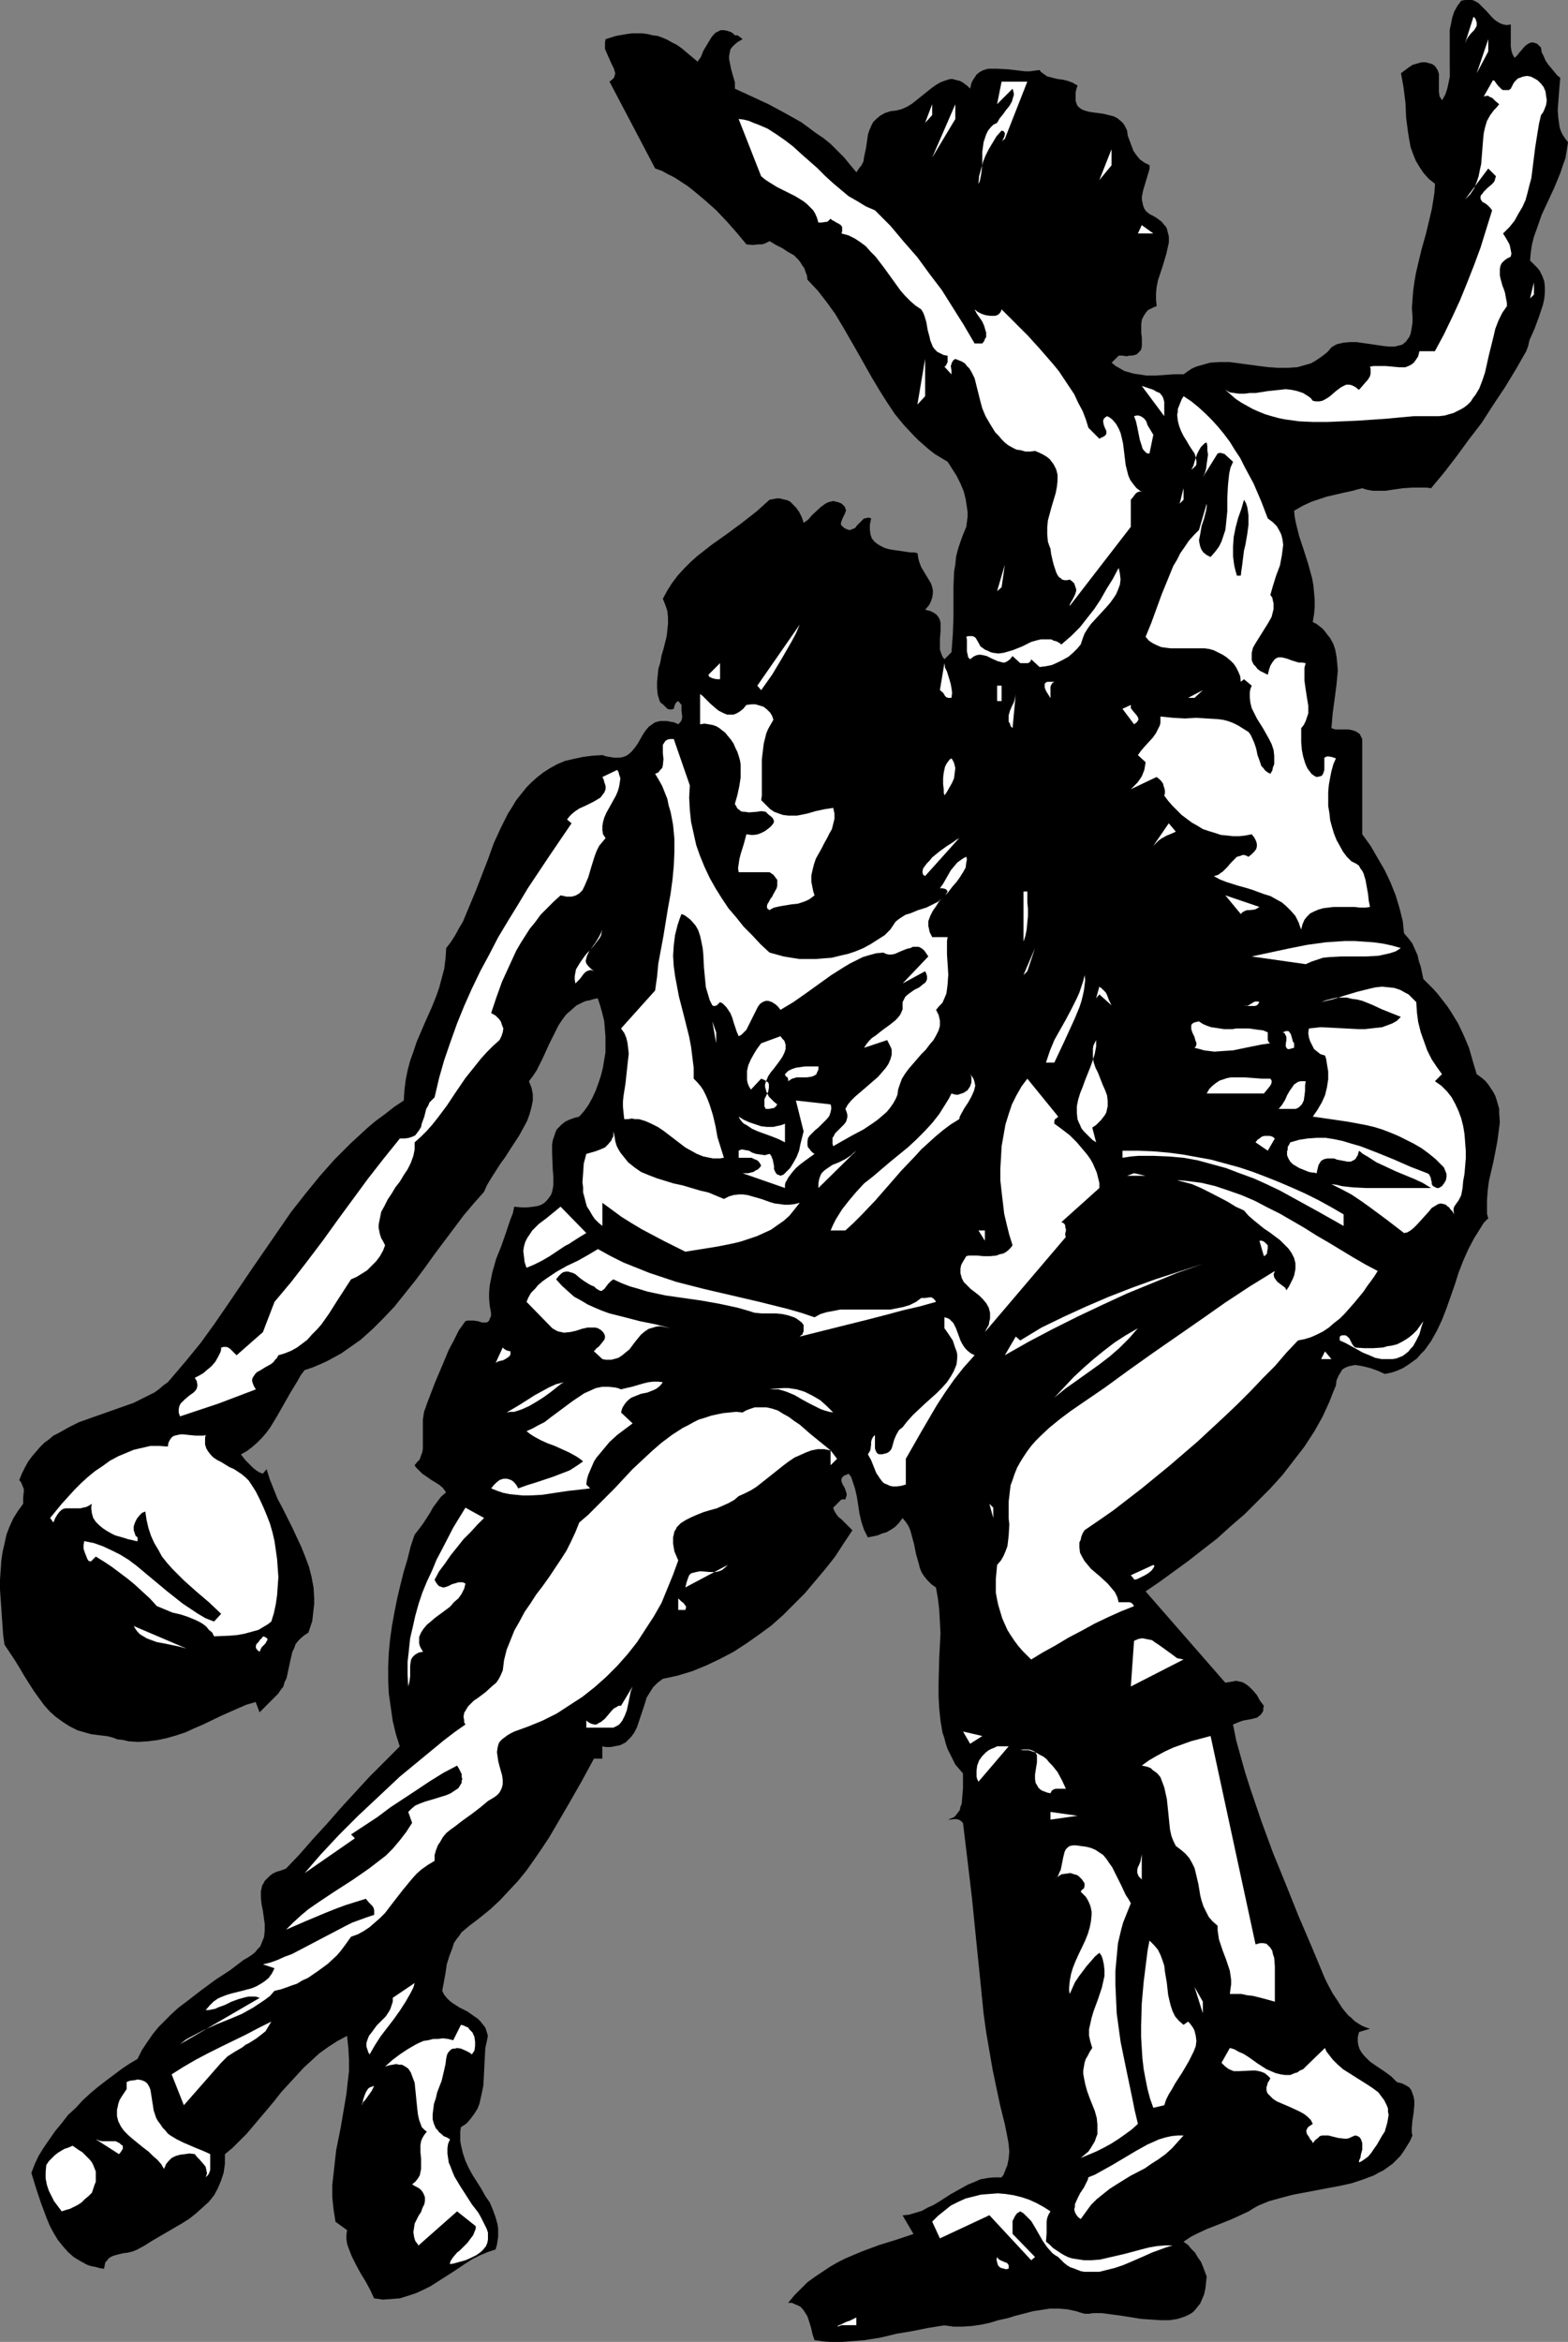 <?xml version="1.0" encoding="UTF-8" standalone="no"?>
<svg
   version="1.0"
   width="104.283mm"
   height="155.668mm"
   id="svg113"
   sodipodi:docname="Basketball - Players 4.wmf"
   xmlns:inkscape="http://www.inkscape.org/namespaces/inkscape"
   xmlns:sodipodi="http://sodipodi.sourceforge.net/DTD/sodipodi-0.dtd"
   xmlns="http://www.w3.org/2000/svg"
   xmlns:svg="http://www.w3.org/2000/svg">
  <rect width="100%" height="100%" fill="#808080" stroke="none"/>
  <sodipodi:namedview
     id="namedview113"
     pagecolor="#ffffff"
     bordercolor="#000000"
     borderopacity="0.25"
     inkscape:showpageshadow="2"
     inkscape:pageopacity="0.0"
     inkscape:pagecheckerboard="0"
     inkscape:deskcolor="#d1d1d1"
     inkscape:document-units="mm" />
  <defs
     id="defs1">
    <pattern
       id="WMFhbasepattern"
       patternUnits="userSpaceOnUse"
       width="6"
       height="6"
       x="0"
       y="0" />
  </defs>
  <path
     style="fill:#000000;fill-opacity:1;fill-rule:evenodd;stroke:none"
     d="M 379.756,6.14 V 7.11 8.241 9.372 10.503 11.635 l 0.162,1.131 0.323,0.97 0.485,0.808 0.808,-0.808 0.323,-0.485 0.323,-0.323 0.808,-0.97 0.646,-0.646 0.808,-0.485 0.485,-0.162 h 0.485 l 0.485,0.162 0.485,0.162 0.485,0.485 0.485,0.485 0.162,1.131 0.485,0.97 0.485,1.131 0.646,0.97 0.808,0.97 0.808,0.97 0.646,0.808 0.808,0.646 -0.162,1.778 -0.162,1.939 -0.162,2.262 -0.162,2.101 0.162,2.101 0.162,1.131 0.162,1.131 0.323,0.97 0.485,0.97 0.646,0.97 0.646,0.808 -0.323,2.101 -0.323,1.939 -0.646,1.778 -0.646,1.939 -1.454,3.555 -3.232,6.948 -1.293,3.717 -0.646,1.778 -0.485,1.939 -0.323,2.101 -0.162,1.939 0.646,0.646 0.646,0.646 0.646,0.646 0.485,0.646 0.323,0.646 0.323,0.646 0.485,1.293 0.162,1.454 v 1.454 l -0.162,1.616 -0.323,1.454 -0.485,1.454 -0.485,1.454 -1.131,3.07 -1.293,2.909 -0.323,1.454 -0.485,1.293 -2.586,4.525 -2.747,4.525 -2.909,4.363 -2.909,4.525 -3.232,4.201 -3.07,4.201 -3.232,4.201 -3.232,3.878 -1.131,-0.162 h -1.293 -2.262 l -2.424,0.162 -2.262,0.323 -2.101,0.323 h -2.101 -0.97 l -0.97,-0.162 -0.808,-0.162 -0.97,-0.323 -1.293,0.323 -1.131,0.323 -2.262,0.485 -2.101,0.485 -2.101,0.485 -1.939,0.646 -1.939,0.646 -2.101,0.97 -1.131,0.646 -1.131,0.646 0.162,1.616 0.323,1.616 0.808,3.232 1.131,3.393 1.131,3.555 0.97,3.555 0.323,1.778 0.162,1.778 0.162,1.778 v 1.939 l -0.162,1.778 -0.323,1.939 0.97,0.485 0.808,0.646 0.808,0.646 0.646,0.808 0.485,0.646 0.646,0.808 0.808,1.454 0.485,1.454 0.323,1.778 0.162,1.616 0.162,1.778 -0.162,1.778 -0.162,1.778 -0.485,3.717 -0.485,3.555 -0.162,1.939 -0.162,1.778 0.97,0.323 h 0.97 2.262 l 0.97,0.162 0.485,0.162 0.485,0.162 0.485,0.323 0.485,0.323 0.323,0.646 0.323,0.646 v 23.915 l 2.101,2.909 1.778,3.07 1.778,3.07 1.454,3.07 1.293,3.232 0.97,3.232 0.808,3.232 0.162,1.616 0.162,1.454 1.131,1.293 0.97,1.293 0.646,1.454 0.646,1.454 0.323,1.454 0.485,1.454 0.646,3.07 1.293,1.293 1.293,1.293 1.131,1.293 1.131,1.454 1.131,1.454 0.97,1.454 1.778,2.909 1.454,3.07 1.293,3.07 0.97,3.393 0.97,3.232 1.131,0.808 0.97,0.808 0.808,0.97 0.646,0.97 0.646,0.97 0.485,0.97 0.323,0.97 0.323,1.131 0.323,1.131 v 1.131 l 0.162,2.262 -0.323,2.424 -0.323,2.424 -0.97,5.009 -1.131,4.848 -0.323,2.585 -0.162,2.262 v 2.262 1.131 l 0.323,1.131 -1.131,1.131 -0.808,1.293 -0.808,1.293 -0.808,1.293 -1.454,2.747 -1.293,2.909 -1.131,2.909 -0.97,3.07 -2.101,5.979 -1.131,2.909 -1.293,2.747 -1.454,2.585 -0.808,1.131 -0.808,1.131 -0.97,0.97 -0.97,1.131 -1.131,0.808 -1.131,0.808 -1.293,0.808 -1.454,0.646 -1.454,0.485 -1.616,0.323 -1.778,-0.808 -1.778,-0.646 -1.939,-0.485 -0.97,-0.162 -0.97,-0.162 -0.808,0.162 -0.808,0.162 -0.808,0.323 -0.808,0.485 -0.485,0.808 -0.485,0.808 -0.485,1.131 -0.162,1.293 -0.808,1.939 -0.808,2.101 -0.808,1.778 -0.97,2.101 -2.101,3.717 -2.424,3.717 -2.747,3.555 -2.747,3.555 -3.07,3.393 -3.232,3.232 -3.232,3.232 -3.555,3.07 -3.394,3.07 -3.555,2.747 -3.717,2.909 -3.555,2.585 -3.555,2.585 -3.555,2.424 20.038,22.946 0.97,-0.162 0.97,-0.162 0.808,-0.162 0.646,0.162 0.808,0.162 0.646,0.323 0.485,0.323 0.646,0.485 0.97,0.97 0.97,1.131 0.808,1.454 0.97,1.293 -0.162,0.646 v 0.646 l -0.323,0.485 -0.323,0.485 -0.485,0.323 -0.323,0.323 -1.131,0.323 -2.586,0.485 -1.293,0.485 -1.131,0.485 0.808,4.04 1.131,4.04 1.131,4.04 1.293,4.04 2.747,8.08 2.909,7.918 3.232,7.918 3.232,8.08 3.394,7.918 3.232,7.756 0.97,1.939 0.97,1.778 1.293,1.939 1.131,1.778 1.454,1.778 0.808,0.646 0.808,0.808 0.97,0.646 0.808,0.485 1.131,0.485 0.97,0.323 -2.747,0.808 -0.323,1.293 v 1.131 l 0.162,0.97 0.323,0.97 0.485,0.808 0.646,0.808 0.646,0.646 0.808,0.808 1.616,1.131 0.97,0.646 0.97,0.646 1.778,1.293 0.808,0.808 0.646,0.646 0.646,0.162 0.646,0.162 0.97,0.485 0.808,0.485 0.485,0.646 0.323,0.808 0.323,0.97 0.162,0.97 v 0.97 l -0.162,1.939 -0.323,2.101 -0.162,1.939 v 0.97 l 0.162,0.808 -0.646,1.454 -0.808,1.293 -0.808,1.293 -0.808,1.131 -0.97,0.97 -0.97,0.97 -1.131,0.808 -1.131,0.808 -1.293,0.646 -1.131,0.646 -2.586,0.97 -2.909,0.97 -2.909,0.646 -5.979,1.131 -5.979,1.131 -3.07,0.808 -2.909,0.808 -2.747,1.131 -1.131,0.646 -1.293,0.808 -2.101,0.97 -2.101,0.97 -4.04,1.616 -2.101,0.808 -2.101,0.97 -1.939,0.97 -1.939,1.293 1.131,0.808 0.808,0.97 0.97,0.97 0.646,1.131 0.808,1.131 0.485,1.131 0.485,1.293 0.485,1.293 -0.162,1.616 -0.162,1.454 -0.323,1.454 -0.485,1.131 -0.485,1.131 -0.646,0.808 -0.646,0.808 -0.646,0.646 -0.808,0.485 -0.97,0.485 -0.97,0.323 -0.97,0.323 -0.97,0.162 -1.131,0.162 h -2.262 l -2.424,-0.162 -2.424,-0.162 -5.01,-0.808 -2.424,-0.323 -2.424,-0.323 h -2.262 l -0.97,0.162 h -1.131 l -1.131,-0.323 -0.97,-0.323 -2.262,-0.485 -2.101,-0.162 h -2.262 l -2.101,0.323 -2.101,0.323 -4.363,1.131 -2.101,0.646 -2.262,0.485 -2.101,0.646 -2.262,0.485 -2.262,0.323 -2.262,0.162 h -2.424 l -2.262,-0.323 -4.04,0.646 -4.04,0.808 -3.878,0.646 -4.04,0.97 -4.04,0.646 -1.939,0.162 -2.101,0.162 -2.101,0.162 h -2.101 l -2.101,-0.162 -2.262,-0.323 -0.485,-1.454 -0.323,-1.454 -0.485,-1.616 -0.485,-1.454 -0.808,-1.293 -0.485,-0.646 -0.485,-0.485 -0.646,-0.323 -0.808,-0.323 -0.646,-0.323 h -0.97 l 1.616,-1.939 1.616,-1.616 1.616,-1.616 1.778,-1.293 1.939,-1.293 1.939,-1.293 1.939,-1.131 1.939,-0.97 4.202,-1.778 4.363,-1.616 4.202,-1.293 4.363,-1.454 -2.747,-4.686 1.616,-0.162 1.616,-0.485 1.616,-0.485 1.454,-0.808 1.454,-0.646 1.616,-0.97 2.747,-1.778 2.909,-1.616 1.454,-0.808 1.616,-0.646 1.454,-0.646 1.778,-0.323 1.616,-0.162 h 1.939 l 0.485,-0.646 0.323,-0.808 0.323,-0.808 0.323,-0.808 0.323,-1.616 0.162,-1.778 -0.162,-1.939 -0.323,-1.778 -0.323,-1.616 -0.323,-1.616 -1.131,-4.525 -0.97,-4.525 -0.97,-4.686 -0.808,-4.686 -0.808,-4.686 -0.646,-4.686 -0.97,-9.695 -0.97,-9.534 -0.97,-9.695 -1.131,-9.534 -1.131,-9.372 -0.485,-0.485 -0.485,-0.323 -0.646,-0.162 h -0.646 l -1.293,0.162 h -0.646 -0.485 0.97 l 0.646,-0.323 0.808,-0.323 0.485,-0.485 0.485,-0.646 0.485,-0.646 0.162,-0.808 0.323,-0.808 0.162,-1.939 0.162,-1.939 v -1.939 -1.778 l -0.97,-1.131 -0.97,-1.131 -0.646,-1.293 -0.646,-1.293 -0.646,-1.293 -0.485,-1.454 -0.323,-1.293 -0.485,-1.454 -0.485,-2.909 -0.323,-3.07 -0.162,-3.07 v -3.232 l 0.162,-6.302 0.323,-6.302 -0.162,-3.07 -0.162,-2.909 -0.323,-2.747 -0.485,-2.747 -1.131,-0.808 -0.97,-0.97 -0.808,-0.97 -0.646,-0.97 -0.485,-1.131 -0.323,-1.293 -0.646,-2.262 -0.485,-2.424 -0.646,-2.424 -0.323,-1.131 -0.485,-1.131 -0.646,-0.97 -0.808,-0.97 -0.97,1.293 -0.97,0.97 -0.97,0.646 -1.131,0.646 -1.131,0.323 -1.131,0.485 -2.424,0.485 -0.485,-0.97 -0.485,-0.97 -0.646,-1.939 -0.485,-2.101 -0.323,-2.101 -0.323,-2.101 -0.485,-2.101 -0.646,-1.939 -0.323,-0.97 -0.646,-0.808 -0.646,0.323 -0.485,0.162 -0.485,0.485 -0.162,0.323 v 0.323 0.323 l 0.323,0.808 0.485,0.808 0.323,0.97 0.162,0.485 v 0.485 l -0.162,0.485 -0.162,0.485 h -0.485 -0.485 l -0.323,0.323 -0.323,0.323 -0.646,0.646 -0.808,0.808 0.323,0.808 0.485,0.808 0.485,0.646 0.808,0.646 1.293,1.293 0.808,0.808 0.646,0.646 -2.262,3.393 -2.101,3.232 -2.424,3.07 -2.586,3.07 -2.586,3.07 -2.747,2.747 -2.747,2.747 -2.909,2.585 -3.07,2.262 -3.232,2.262 -3.232,2.101 -3.394,1.778 -3.394,1.616 -3.555,1.454 -3.717,1.131 -3.717,0.808 -0.646,0.485 -0.646,0.485 -1.131,1.131 -0.808,1.293 -0.808,1.293 -0.485,1.616 -0.97,2.909 -0.485,1.454 -0.485,1.454 -0.646,1.293 -0.808,1.131 -0.97,0.97 -0.485,0.485 -0.646,0.323 -0.646,0.323 -0.808,0.162 -0.808,0.162 -0.808,0.162 h -1.131 l -0.97,-0.162 v 3.07 h -2.101 l -3.07,5.656 -3.232,5.656 -3.394,5.817 -1.616,2.747 -1.939,2.909 -1.778,2.585 -1.939,2.747 -2.101,2.585 -2.262,2.424 -2.262,2.424 -2.424,2.262 -2.586,2.101 -2.747,2.101 -0.97,0.808 -0.97,0.808 -0.646,0.97 -0.646,0.808 -0.646,0.97 -0.323,1.131 -0.808,2.101 -0.646,2.101 -0.323,2.262 -0.808,4.363 0.485,0.97 0.646,0.808 0.646,0.646 0.808,0.646 1.778,1.131 0.97,0.485 0.97,0.485 1.616,1.131 0.97,0.646 0.646,0.646 0.646,0.808 0.646,0.808 0.323,0.97 0.323,1.131 -0.323,1.616 -0.323,1.454 -0.162,3.07 -0.162,3.232 -0.162,3.07 -0.323,1.616 -0.323,1.454 -0.323,1.454 -0.485,1.293 -0.808,1.293 -0.97,1.293 -0.97,1.131 -1.454,0.97 -0.162,1.131 v 1.131 1.131 l 0.162,0.97 0.485,2.101 0.646,1.939 0.808,1.778 0.97,1.778 2.262,3.555 0.97,1.778 1.131,1.616 0.808,1.939 0.646,1.778 0.485,1.778 0.162,1.131 v 0.97 0.97 l -0.162,1.131 -0.162,0.97 -0.323,1.131 -1.939,0.646 -1.939,0.808 -1.939,0.97 -1.778,1.131 -3.394,2.262 -3.555,2.262 -1.778,1.131 -1.939,0.97 -1.778,0.808 -1.939,0.646 -2.101,0.646 -2.101,0.162 -2.101,0.162 -1.131,-0.162 -1.131,-0.162 -0.97,-2.101 -1.131,-2.101 -1.293,-2.101 -1.131,-2.101 -1.131,-2.262 -0.808,-2.101 -0.323,-0.97 -0.162,-1.131 v -1.131 l 0.162,-1.131 -2.909,-2.101 -0.485,-3.07 -0.323,-3.07 v -3.07 l 0.323,-2.909 0.323,-2.909 0.323,-2.909 1.131,-5.656 0.97,-5.656 0.485,-2.909 0.323,-2.909 0.323,-2.747 v -2.909 l -0.162,-2.909 -0.323,-3.07 -2.424,1.293 -2.262,1.454 -2.262,1.616 -1.939,1.778 -2.101,1.939 -1.778,1.939 -3.717,4.04 -1.778,2.262 -1.616,1.939 -3.555,4.201 -1.778,2.101 -1.778,1.778 -1.778,1.778 -1.939,1.616 v 1.293 1.131 l -0.162,1.131 -0.162,1.131 -0.323,0.97 -0.323,0.97 -0.808,1.939 -0.97,1.778 -1.293,1.616 -1.616,1.454 -1.616,1.454 -1.616,1.293 -1.778,1.131 -3.878,2.262 -1.939,1.131 -1.939,1.131 -1.778,1.131 -1.778,0.97 -1.131,0.485 -1.293,0.323 -1.293,0.162 -1.293,0.323 -1.131,0.323 -0.646,0.323 -0.485,0.323 -0.323,0.485 -0.485,0.485 -0.162,0.808 -0.162,0.808 -1.131,-0.162 -1.131,-0.323 -0.97,-0.162 -0.97,-0.323 -1.778,-0.97 -1.616,-0.97 -1.454,-1.293 -1.293,-1.454 -1.293,-1.616 -0.97,-1.616 -0.97,-1.778 -0.808,-1.939 -1.454,-3.878 -1.293,-3.878 -1.131,-3.717 0.808,-2.101 0.97,-2.101 1.293,-2.101 1.454,-2.101 1.454,-2.101 1.616,-1.939 1.616,-2.101 1.939,-1.778 1.778,-1.939 1.939,-1.778 1.939,-1.616 2.101,-1.616 1.939,-1.454 1.939,-1.454 1.939,-1.293 1.939,-1.131 1.131,-2.262 1.293,-1.939 1.454,-2.101 1.454,-1.778 1.616,-1.616 1.616,-1.616 1.778,-1.616 1.939,-1.454 3.555,-2.747 3.717,-2.747 3.717,-2.424 3.394,-2.585 1.131,-0.646 0.97,-0.646 0.808,-0.646 0.646,-0.808 0.646,-0.646 0.323,-0.808 0.323,-0.808 0.323,-0.808 0.162,-1.616 v -1.616 l -0.485,-3.393 -0.323,-1.616 -0.162,-1.616 v -1.616 l 0.162,-0.646 0.162,-0.808 0.323,-0.485 0.323,-0.646 0.646,-0.646 0.646,-0.646 0.646,-0.485 0.97,-0.485 1.131,-0.323 1.293,-0.485 3.394,-3.555 3.394,-3.878 3.555,-3.878 3.394,-3.878 3.555,-3.878 3.717,-4.04 3.717,-3.717 3.878,-3.878 -0.97,-3.07 -0.808,-3.393 -0.485,-3.393 -0.485,-3.393 -0.162,-3.393 v -3.393 l 0.162,-3.555 0.323,-3.393 0.485,-3.393 0.646,-3.555 0.646,-3.232 0.808,-3.393 0.808,-3.232 0.97,-3.232 0.808,-3.232 0.97,-2.909 1.131,-1.454 0.97,-1.293 1.778,-2.747 0.808,-1.454 0.97,-1.293 0.97,-1.293 1.293,-1.131 -0.808,-1.131 -0.97,-0.808 -2.101,-1.293 -1.131,-0.808 -0.97,-0.646 -0.97,-0.97 -0.485,-0.485 -0.485,-0.646 0.646,-0.808 0.646,-0.646 0.323,-0.97 0.323,-0.808 0.162,-0.97 v -1.131 -1.939 -2.101 -2.101 l 0.162,-1.131 0.162,-0.97 0.323,-0.808 0.323,-0.97 2.101,-5.494 2.262,-5.332 1.131,-2.747 1.293,-2.424 1.293,-2.585 1.616,-2.262 0.485,-0.162 h 0.646 0.97 l 1.131,0.162 0.97,0.323 h 0.808 0.323 l 0.323,-0.162 0.323,-0.323 0.162,-0.485 0.323,-0.646 v -0.808 l -0.323,-1.778 -0.162,-1.778 v -1.616 l 0.162,-1.778 0.323,-1.616 0.323,-1.616 0.97,-3.393 1.293,-3.232 1.131,-3.232 1.131,-3.393 0.646,-1.616 0.323,-1.616 1.778,0.162 h 1.454 l 1.454,-0.162 1.131,-0.162 0.97,-0.323 0.808,-0.485 0.646,-0.646 0.485,-0.646 0.485,-0.646 0.323,-0.808 0.162,-0.808 0.162,-0.97 v -1.939 l -0.162,-1.939 -0.162,-4.201 v -2.101 l 0.162,-0.97 0.323,-0.97 0.323,-0.97 0.323,-0.808 0.646,-0.646 0.646,-0.646 0.808,-0.646 0.97,-0.485 1.293,-0.485 1.293,-0.323 1.293,-1.454 1.131,-1.616 0.97,-1.778 0.808,-1.778 0.646,-1.778 0.646,-1.939 0.485,-1.939 0.323,-1.939 0.323,-1.939 v -2.101 -1.939 l -0.162,-1.939 -0.162,-1.939 -0.485,-1.939 -0.485,-1.778 -0.646,-1.939 -0.97,0.162 -0.97,0.323 -0.97,0.162 -0.808,0.323 -1.616,0.808 -1.293,1.131 -1.293,1.131 -0.97,1.293 -0.97,1.454 -0.808,1.616 -1.616,3.232 -1.454,3.232 -0.808,1.616 -0.808,1.616 -0.97,1.454 -0.97,1.293 0.323,0.808 0.323,0.808 0.162,0.808 0.162,0.808 v 1.616 l -0.323,1.616 -0.485,1.778 -0.646,1.778 -0.97,1.778 -0.97,1.778 -2.424,3.717 -1.131,1.778 -1.293,1.778 -1.131,1.778 -1.131,1.778 -0.97,1.616 -0.808,1.778 -2.586,2.909 -2.586,3.07 -2.424,3.232 -2.424,3.232 -2.424,3.232 -2.424,3.393 -2.424,3.232 -2.586,3.232 -2.586,3.232 -2.747,2.909 -2.747,2.747 -3.07,2.747 -1.616,1.131 -1.616,1.131 -1.616,1.131 -1.778,0.97 -1.778,0.97 -1.778,0.808 -1.939,0.808 -1.939,0.646 -0.97,1.293 -0.808,1.454 -1.778,2.909 -3.394,5.979 -1.778,2.909 -0.97,1.293 -1.131,1.293 -1.131,1.131 -1.293,1.131 -1.293,0.97 -1.454,0.808 1.131,1.454 1.293,1.293 0.646,0.646 0.808,0.646 0.808,0.485 0.808,0.323 0.97,-1.131 0.808,2.585 0.97,2.424 0.97,2.424 1.293,2.424 2.424,4.848 2.262,4.848 0.97,2.424 0.97,2.585 0.646,2.585 0.485,2.585 0.162,2.747 v 1.293 l -0.162,1.454 -0.162,1.454 -0.162,1.454 -0.485,1.454 -0.485,1.454 -0.97,0.646 -0.808,0.646 -0.808,0.808 -0.646,0.808 -0.323,0.97 -0.485,0.97 -0.485,2.101 -0.485,2.262 -0.485,2.262 -0.485,0.97 -0.323,1.131 -0.646,0.808 -0.646,0.97 -4.686,4.686 -0.97,-2.585 -2.262,0.646 -2.262,0.97 -4.363,1.939 -4.363,2.101 -2.262,0.97 -2.101,0.97 -2.424,0.808 -2.262,0.646 -2.262,0.485 -2.424,0.323 -2.586,0.162 -2.424,-0.162 -1.293,-0.323 -1.454,-0.162 -1.293,-0.485 -1.293,-0.323 -1.454,-0.162 -1.293,-0.162 -1.293,-0.162 -1.131,-0.323 -2.262,-0.646 -1.939,-0.97 -1.778,-1.131 -1.778,-1.293 -1.454,-1.293 -1.454,-1.616 -1.293,-1.778 -1.293,-1.778 L 6.141,421.106 5.01,419.167 3.717,417.067 1.131,413.188 0.808,410.926 0.646,408.664 0.323,403.978 0,399.292 v -2.424 l 0.162,-2.262 0.162,-2.424 0.323,-2.262 0.485,-2.101 0.485,-2.262 0.808,-2.101 0.97,-2.101 1.131,-1.778 1.293,-1.778 v -1.454 l 0.162,-1.616 v -0.646 l -0.323,-0.808 -0.323,-0.808 -0.485,-0.646 0.646,-1.616 0.808,-1.616 0.808,-1.454 0.97,-1.293 0.97,-1.131 0.97,-1.131 1.131,-1.131 1.131,-0.808 1.131,-0.97 1.293,-0.646 2.586,-1.454 2.586,-1.293 2.747,-0.97 5.494,-1.939 2.747,-0.97 2.747,-0.97 2.586,-1.293 2.586,-1.293 1.131,-0.808 1.131,-0.97 1.131,-0.808 0.97,-1.131 3.717,-4.363 3.555,-4.363 3.394,-4.686 3.232,-4.686 6.464,-9.534 6.464,-9.372 3.232,-4.686 3.555,-4.525 3.555,-4.363 3.717,-4.201 4.04,-4.04 2.101,-1.939 2.101,-1.939 2.101,-1.778 2.424,-1.778 2.262,-1.778 2.424,-1.616 0.162,-2.585 0.323,-2.585 0.485,-2.424 0.646,-2.424 0.808,-2.262 0.808,-2.424 1.939,-4.525 1.939,-4.363 0.97,-2.424 0.808,-2.262 0.646,-2.424 0.646,-2.424 0.323,-2.585 0.162,-2.585 1.131,-1.454 1.131,-1.778 0.97,-1.778 0.97,-1.616 1.616,-3.878 1.616,-3.878 3.07,-7.918 1.454,-4.04 1.778,-3.878 1.778,-3.555 1.131,-1.778 0.97,-1.616 1.293,-1.616 1.293,-1.616 1.293,-1.293 1.454,-1.293 1.454,-1.131 1.778,-1.131 1.778,-0.97 1.939,-0.808 2.101,-0.485 2.262,-0.485 2.424,-0.323 2.586,-0.162 0.97,0.323 0.97,0.162 0.97,0.162 h 0.808 0.646 l 0.808,-0.162 0.485,-0.162 0.646,-0.323 0.97,-0.808 0.808,-0.97 0.808,-1.131 0.646,-1.131 0.646,-1.131 0.646,-0.97 0.808,-0.97 1.131,-0.808 0.485,-0.323 0.646,-0.162 0.646,-0.162 h 0.808 0.808 l 0.808,0.162 0.97,0.162 1.131,0.485 0.485,-0.485 0.323,-0.485 0.162,-0.646 v -0.485 l -0.162,-1.293 v -1.454 l -0.808,-0.97 -0.485,0.323 -0.323,0.485 -0.162,0.485 -0.162,0.646 -0.485,0.162 h -0.646 l -0.485,-0.162 -0.323,-0.323 -0.808,-0.808 -0.485,-0.323 -0.323,-0.485 -0.485,-1.616 -0.162,-1.616 v -1.616 l 0.162,-1.616 0.162,-1.616 0.485,-1.616 0.323,-1.778 0.485,-1.616 0.808,-3.232 0.162,-1.616 0.162,-1.454 v -1.616 l -0.162,-1.616 -0.485,-1.454 -0.646,-1.616 1.131,-2.101 1.131,-1.778 1.454,-1.939 1.616,-1.778 1.616,-1.616 1.616,-1.454 3.717,-2.909 3.878,-2.747 3.717,-2.747 3.717,-2.909 1.616,-1.454 1.616,-1.454 0.97,-0.162 0.808,-0.162 h 0.808 l 0.646,0.162 0.646,0.162 0.646,0.162 0.646,0.323 0.485,0.485 0.97,0.97 0.808,1.131 0.646,1.293 0.485,1.454 1.131,-0.808 0.97,-1.131 2.262,-2.101 1.131,-0.808 0.646,-0.323 0.646,-0.162 0.646,-0.162 0.646,0.162 0.646,0.162 0.808,0.323 0.485,0.485 0.323,0.323 0.162,0.485 0.162,0.485 -0.162,0.323 -0.162,0.485 -0.485,0.97 -0.323,0.808 -0.162,0.485 v 0.485 l 0.323,0.323 0.323,0.323 0.485,0.323 0.808,0.323 h 0.485 l 0.323,-0.162 0.808,-0.323 0.485,-0.646 0.323,-0.323 0.323,-0.323 0.646,-0.646 0.485,-0.485 h 0.323 l 0.485,-0.162 h 0.485 l 0.485,0.162 -0.162,0.808 -0.162,0.808 v 0.646 0.646 l 0.162,1.131 0.323,0.97 0.646,0.808 0.808,0.646 0.808,0.485 0.97,0.485 1.131,0.323 0.97,0.162 2.262,0.323 2.101,0.323 h 0.97 l 0.808,0.162 0.162,0.97 0.162,0.808 0.323,0.97 0.323,0.808 0.97,1.616 0.97,1.616 0.485,0.808 0.323,0.97 0.162,0.808 v 0.808 l -0.162,0.97 -0.323,0.97 -0.485,0.97 -0.97,1.131 0.646,0.162 0.646,0.162 0.97,0.485 0.646,0.485 0.485,0.646 0.323,0.646 0.162,0.808 v 0.97 0.97 l -0.162,1.939 v 1.939 0.808 l 0.323,0.97 0.323,0.808 0.485,0.646 1.778,-1.778 0.162,-2.262 0.162,-2.101 0.162,-4.201 v -7.756 l 0.162,-3.878 0.323,-1.939 0.162,-1.778 0.485,-1.939 0.646,-1.939 0.646,-1.778 0.808,-1.939 0.162,-1.293 0.162,-1.131 v -1.293 l -0.162,-1.131 -0.323,-2.101 -0.485,-1.939 -0.808,-1.939 -0.97,-1.939 -1.131,-1.778 -1.131,-1.778 -1.616,-0.97 -1.616,-0.97 -1.454,-1.131 -1.293,-1.131 -1.293,-1.131 -1.293,-1.293 -2.424,-2.585 -2.262,-2.747 -1.939,-2.909 -1.939,-3.07 -1.939,-3.232 -3.555,-6.302 -3.717,-6.464 -1.939,-3.232 -2.101,-2.909 -2.262,-2.909 -2.586,-2.747 -0.162,-1.131 -0.323,-0.808 -0.323,-0.97 -0.485,-0.646 -0.485,-0.808 -0.485,-0.646 -1.131,-1.131 -1.454,-0.808 -1.454,-0.97 -1.616,-0.808 -1.616,-0.97 -0.646,0.323 -0.646,0.323 -0.646,0.162 h -0.808 l -1.454,0.162 -1.616,-0.162 -2.424,-2.909 -2.424,-2.747 -2.747,-2.909 -2.909,-2.585 -2.909,-2.424 -1.454,-1.131 -3.232,-2.101 -1.616,-0.808 -1.454,-0.808 -1.778,-0.646 -11.473,-21.815 0.646,-0.485 0.485,-0.485 0.162,-0.485 0.162,-0.646 -0.162,-0.485 -0.162,-0.646 -0.646,-1.293 -0.646,-1.454 -0.646,-1.454 -0.323,-0.808 v -0.808 -0.808 l 0.162,-0.808 2.586,-0.808 2.747,-0.485 1.293,-0.162 h 2.586 l 1.293,0.162 1.293,0.323 1.293,0.162 1.293,0.485 1.131,0.485 1.131,0.646 1.293,0.646 1.131,0.808 0.97,0.808 3.07,2.585 0.323,-0.485 0.485,-0.646 0.646,-1.616 0.97,-1.616 0.97,-1.616 0.485,-0.646 0.646,-0.646 0.646,-0.323 0.646,-0.323 h 0.808 l 0.808,0.162 0.97,0.323 0.485,0.323 0.485,0.485 h 0.646 l 0.485,0.323 0.808,0.646 -1.131,0.646 -0.808,0.646 -0.646,0.646 -0.485,0.646 -0.162,0.808 -0.162,0.808 v 0.808 l 0.162,0.808 0.162,0.808 0.162,0.808 0.485,1.778 0.485,1.616 v 0.808 0.808 l 4.202,1.939 4.202,1.939 4.202,2.262 4.04,2.262 1.778,1.293 1.939,1.454 1.939,1.293 1.778,1.454 1.616,1.616 1.778,1.778 1.454,1.778 1.616,1.939 0.646,-0.97 0.646,-0.808 0.485,-0.97 0.162,-1.131 0.485,-2.262 0.323,-2.262 0.162,-1.131 0.323,-0.97 0.485,-1.131 0.485,-0.97 0.808,-0.808 0.97,-0.808 1.131,-0.646 1.454,-0.485 1.454,-0.162 1.293,-0.323 1.454,-0.646 1.293,-0.808 2.424,-1.939 2.424,-1.939 1.131,-0.808 1.131,-0.646 1.293,-0.485 1.131,-0.323 h 0.646 l 0.485,0.162 0.646,0.162 0.646,0.162 0.646,0.323 0.646,0.485 0.646,0.485 0.646,0.646 0.162,-0.808 0.162,-0.646 0.323,-0.646 0.323,-0.485 0.323,-0.485 0.323,-0.485 0.808,-0.646 0.97,-0.485 1.131,-0.323 h 1.131 1.293 l 2.747,0.162 2.747,0.323 1.293,0.162 h 1.293 l 1.131,-0.162 1.293,-0.162 0.323,0.485 1.131,0.808 0.485,0.323 1.293,0.323 1.293,0.323 1.293,0.162 1.293,0.323 1.293,0.485 0.485,0.323 0.646,0.323 -0.323,0.97 -0.162,0.808 v 0.808 0.646 0.646 l 0.162,0.485 0.162,0.485 0.323,0.485 0.808,0.646 0.808,0.323 1.131,0.323 1.131,0.162 2.424,0.323 1.293,0.323 1.293,0.323 0.97,0.485 0.97,0.808 0.485,0.485 0.323,0.485 0.323,0.646 0.323,0.646 0.162,1.293 0.485,1.293 0.485,1.293 0.485,1.293 0.808,1.131 0.808,0.97 1.131,0.808 0.646,0.323 0.646,0.323 v 0.808 l -0.162,0.646 -0.485,1.616 -0.485,1.616 -0.485,1.616 -0.323,1.616 v 0.808 l 0.162,0.646 0.162,0.808 0.323,0.808 0.485,0.646 0.808,0.646 0.97,0.485 0.808,0.485 0.646,0.485 0.646,0.485 0.485,0.646 0.485,0.485 0.323,0.646 0.162,0.646 0.323,1.293 v 1.454 l -0.323,1.454 -0.323,1.454 -0.97,3.232 -1.131,3.393 -0.323,1.616 -0.162,1.616 v 1.616 l 0.162,1.616 -0.808,0.323 -0.646,0.323 -0.646,0.323 -0.485,0.485 -0.323,0.485 -0.323,0.485 -0.485,0.97 -0.162,1.131 v 1.131 1.131 l 0.162,1.131 v 0.97 1.131 l -0.162,0.808 -0.162,0.323 -0.323,0.323 -0.323,0.323 -0.323,0.323 -0.485,0.162 -0.646,0.162 h -0.646 l -0.808,0.162 -0.97,-0.162 h -0.97 l -1.778,1.778 0.97,0.808 1.131,0.646 1.131,0.646 1.131,0.323 1.131,0.323 1.131,0.162 2.101,0.323 h 2.424 l 2.262,-0.162 2.262,-0.162 h 2.424 l 1.131,-0.808 0.97,-0.646 1.131,-0.485 1.131,-0.323 1.131,-0.323 1.131,-0.323 2.424,-0.162 h 2.424 l 2.424,0.323 2.424,0.323 1.293,0.162 1.131,0.162 2.586,0.323 2.424,0.162 h 2.424 l 2.424,-0.162 1.131,-0.323 1.131,-0.323 1.131,-0.323 1.131,-0.646 0.97,-0.646 1.131,-0.808 0.97,-0.808 0.97,-1.131 0.808,-0.485 0.646,-0.323 0.808,-0.162 0.646,-0.162 1.616,-0.162 h 1.778 l 3.394,0.485 3.232,0.485 1.616,0.162 h 1.293 l 0.646,-0.162 0.646,-0.162 0.646,-0.162 0.97,-0.808 0.323,-0.485 0.485,-0.646 0.323,-0.808 0.162,-0.808 0.162,-0.97 0.162,-1.131 v -1.293 l -0.162,-2.262 0.162,-2.262 0.162,-2.101 0.323,-2.262 0.323,-1.939 0.485,-2.101 0.97,-4.04 1.131,-4.04 0.97,-4.04 0.485,-2.101 0.323,-1.939 0.323,-2.101 0.162,-2.262 -1.616,-1.293 -1.293,-1.454 -0.97,-1.454 -0.97,-1.616 -0.646,-1.616 -0.646,-1.778 -0.323,-1.778 -0.323,-1.939 -0.485,-3.717 -0.162,-3.717 -0.485,-3.878 -0.323,-1.778 -0.323,-1.778 1.939,-1.454 0.97,-0.646 1.131,-0.323 1.131,-0.323 h 1.131 l 0.485,0.162 0.646,0.162 0.485,0.162 0.646,0.485 0.323,0.485 0.323,0.485 0.323,0.97 v 1.131 1.293 0.97 1.131 l 0.162,1.131 0.323,0.485 0.323,0.485 0.808,-1.454 0.485,-1.454 0.323,-1.454 0.323,-1.616 V 15.836 12.604 9.211 7.433 l 0.323,-1.454 0.323,-1.616 0.485,-1.454 0.808,-1.454 0.97,-1.293 L 368.283,0 h 0.97 0.808 l 0.808,0.323 0.808,0.485 0.646,0.646 1.293,1.293 1.293,1.454 0.646,0.646 0.646,0.485 0.808,0.485 0.808,0.323 0.97,0.162 z"
     id="path1" />
  <path
     style="fill:#ffffff;fill-opacity:1;fill-rule:evenodd;stroke:none"
     d="m 368.283,10.827 2.101,-6.625 0.485,0.485 0.162,0.485 0.162,0.485 v 0.323 0.485 l -0.162,0.323 -0.485,0.808 -0.808,0.808 -0.646,0.808 -0.485,0.808 -0.162,0.485 z"
     id="path2" />
  <path
     style="fill:#ffffff;fill-opacity:1;fill-rule:evenodd;stroke:none"
     d="m 371.192,18.421 2.909,-8.564 v 3.07 z"
     id="path3" />
  <path
     style="fill:#ffffff;fill-opacity:1;fill-rule:evenodd;stroke:none"
     d="m 387.351,28.925 -0.485,2.101 -0.323,1.939 -0.646,4.04 -0.485,3.878 -0.485,3.878 -0.485,1.778 -0.485,1.939 -0.485,1.778 -0.808,1.778 -0.97,1.616 -0.97,1.778 -1.293,1.616 -1.616,1.616 0.808,1.293 0.808,1.454 0.162,0.646 0.162,0.808 0.162,0.808 -0.162,0.808 -0.97,0.485 -0.646,0.485 -0.646,0.646 -0.323,0.646 -0.162,0.808 v 0.808 0.808 l 0.162,0.808 0.485,1.778 0.323,0.808 0.323,0.97 0.323,1.778 0.162,0.808 v 0.808 l -1.131,1.616 -0.97,1.939 -0.808,2.101 -0.485,2.101 -1.131,4.525 -0.97,4.363 -0.646,1.939 -0.808,2.101 -0.97,1.616 -0.646,0.808 -0.485,0.808 -0.808,0.808 -0.808,0.646 -0.808,0.485 -0.97,0.485 -0.97,0.485 -1.131,0.323 -1.131,0.323 -1.454,0.162 h -3.07 -3.232 l -3.555,0.323 -3.394,0.323 -7.272,0.485 -3.717,0.162 -3.717,0.162 h -3.555 l -3.555,-0.162 -3.555,-0.485 -1.616,-0.323 -1.778,-0.485 -1.616,-0.485 -1.616,-0.646 -1.454,-0.646 -1.454,-0.808 -1.454,-0.808 -1.454,-0.97 -1.293,-1.131 -1.293,-1.131 1.131,0.646 1.131,0.162 1.131,0.162 h 1.454 l 1.293,-0.162 h 1.454 l 3.07,-0.485 3.07,-0.323 1.454,-0.162 1.454,0.162 1.454,0.323 1.454,0.485 1.293,0.808 0.646,0.485 0.485,0.646 0.808,0.162 h 0.808 l 0.808,-0.162 0.646,-0.323 0.808,-0.485 0.646,-0.485 1.293,-1.131 1.293,-0.97 0.646,-0.323 0.646,-0.323 h 0.808 l 0.646,0.162 0.97,0.485 0.323,0.323 0.485,0.323 1.131,-1.293 1.131,-1.293 0.485,-0.808 0.162,-0.646 v -0.808 -0.485 l -0.162,-0.485 0.97,-0.162 h 0.97 1.939 l 1.778,0.162 1.778,0.162 h 0.808 0.646 l 0.808,-0.323 0.646,-0.323 0.646,-0.485 0.485,-0.646 0.646,-0.97 0.323,-1.293 h 3.878 l 2.262,-4.201 2.101,-4.363 1.939,-4.201 1.778,-4.363 1.778,-4.525 1.616,-4.363 1.454,-4.686 1.454,-4.686 -0.485,-0.646 -0.646,-0.646 -0.646,-0.485 -0.646,-0.323 -0.323,-0.485 -0.162,-0.323 v -0.323 -0.323 l 0.162,-0.323 0.323,-0.323 0.323,-0.485 0.97,-0.97 0.97,-0.808 0.485,-0.485 0.323,-0.485 0.162,-0.646 0.162,-0.485 -1.939,-1.939 -5.818,7.756 1.293,-1.293 0.97,-1.454 0.646,-1.616 0.485,-1.454 0.323,-1.616 0.323,-1.454 0.485,-6.14 0.162,-1.616 0.323,-1.454 0.485,-1.616 0.808,-1.454 0.97,-1.293 0.646,-0.646 0.646,-0.808 -0.97,-0.808 -0.808,-0.808 -0.485,-0.162 -0.485,-0.323 h -0.485 l -0.646,0.162 2.101,-3.717 0.162,-0.323 h 0.162 0.162 l 0.162,0.162 0.323,0.485 0.485,0.646 0.646,0.646 0.323,0.323 0.323,0.162 h 0.323 0.485 0.646 l 0.485,-0.323 0.323,-0.646 0.323,-0.646 0.323,-0.485 0.323,-0.323 0.485,-0.485 0.485,-0.162 0.808,-0.323 0.97,-0.162 0.97,0.162 0.97,0.485 0.808,0.485 0.808,0.808 0.646,0.808 0.485,1.131 0.162,1.131 0.162,1.131 -0.162,1.131 -0.485,1.293 -0.323,0.646 z"
     id="path4" />
  <path
     style="fill:#ffffff;fill-opacity:1;fill-rule:evenodd;stroke:none"
     d="m 252.578,34.904 -0.485,0.323 -0.323,0.323 -0.162,0.162 v 0 0 l 0.162,-0.162 0.323,-0.485 0.323,-0.646 0.162,-0.646 v -0.323 l -0.162,-0.323 -0.162,-0.162 -0.485,-0.162 -1.293,1.454 -0.97,1.616 -0.97,1.616 -0.808,1.616 -0.646,1.616 -0.485,1.778 -0.485,1.778 -0.162,1.939 0.323,-0.646 0.162,-0.808 0.162,-0.808 0.162,-1.131 0.162,-2.262 v -2.424 l 0.323,-2.424 0.323,-0.97 0.323,-0.97 0.485,-0.97 0.646,-0.808 0.646,-0.646 0.97,-0.485 0.646,-1.131 0.808,-0.97 0.808,-1.131 0.808,-0.97 0.646,-1.131 0.323,-1.131 0.162,-0.485 v -0.485 l -0.162,-0.646 -0.162,-0.485 -3.878,3.878 1.131,-5.656 h 6.464 z"
     id="path5" />
  <path
     style="fill:#ffffff;fill-opacity:1;fill-rule:evenodd;stroke:none"
     d="m 232.54,30.864 1.778,-4.686 v 2.747 z"
     id="path6" />
  <path
     style="fill:#ffffff;fill-opacity:1;fill-rule:evenodd;stroke:none"
     d="m 234.318,39.59 5.818,-13.412 v 3.717 z"
     id="path7" />
  <path
     style="fill:#ffffff;fill-opacity:1;fill-rule:evenodd;stroke:none"
     d="m 219.935,52.84 3.878,3.878 3.394,4.04 3.394,3.878 3.07,4.201 3.07,4.04 2.747,4.363 2.747,4.363 2.747,4.686 h 1.939 l 0.485,-0.646 0.162,-0.485 0.323,-0.485 v -0.485 -0.646 l -0.162,-0.485 -0.323,-1.131 -0.485,-1.131 -1.454,-2.101 -0.485,-0.97 0.808,0.646 0.97,0.485 0.97,0.323 1.131,0.162 h 0.97 0.323 l 0.485,-0.162 0.323,-0.162 0.323,-0.323 0.323,-0.485 0.162,-0.485 3.232,3.232 3.394,3.393 3.07,3.393 3.232,3.717 1.454,1.778 1.293,1.939 1.293,1.939 1.293,1.939 0.97,2.101 1.131,2.101 0.808,2.101 0.646,2.101 2.747,2.747 0.646,-0.323 0.646,-0.323 0.323,-0.323 0.162,-0.323 v -0.646 l -0.323,-0.646 -0.323,-0.808 -0.162,-0.808 v -0.323 l 0.162,-0.485 0.323,-0.323 0.485,-0.323 0.646,0.323 0.646,0.485 0.97,1.131 0.646,1.131 0.485,1.131 0.323,1.293 0.323,1.454 0.646,5.333 0.323,1.293 0.323,1.293 0.485,1.131 0.808,1.131 0.808,0.97 0.646,0.485 0.646,0.485 -0.485,-0.162 -0.485,0.162 -0.323,0.162 -0.323,0.323 -0.485,0.646 -0.646,0.808 v 6.787 l -15.352,19.876 v -0.162 -0.162 l 0.323,-0.646 0.485,-0.808 0.485,-0.97 0.323,-0.97 v -0.485 l -0.162,-0.485 -0.162,-0.485 -0.162,-0.485 -0.485,-0.485 -0.646,-0.485 -0.646,0.162 h -0.646 l -0.646,-0.162 -0.323,-0.323 -0.485,-0.323 -0.323,-0.485 -0.323,-0.646 -0.162,-0.485 -0.485,-1.454 -0.323,-1.293 -0.323,-1.454 -0.162,-1.293 -0.323,-0.808 -0.323,-0.97 -0.162,-1.778 v -1.778 l 0.162,-1.778 0.485,-1.778 0.485,-1.778 0.97,-3.232 0.323,-1.616 0.162,-1.616 v -1.454 l -0.162,-0.646 -0.162,-0.646 -0.323,-0.646 -0.323,-0.646 -0.485,-0.646 -0.485,-0.646 -0.808,-0.646 -0.808,-0.485 -0.97,-0.485 -1.131,-0.485 -1.131,0.162 h -1.293 l -1.131,-0.323 -1.131,-0.162 -0.97,-0.485 -1.131,-0.646 -0.808,-0.646 -0.808,-0.808 -0.808,-0.97 -0.808,-0.808 -1.293,-2.101 -1.131,-1.939 -0.808,-1.939 -0.485,-1.778 -0.485,-1.939 -0.485,-1.939 -0.485,-1.939 -0.808,-1.616 -0.485,-0.808 -0.646,-0.646 -0.485,-0.646 -0.808,-0.485 -0.808,-0.323 -0.808,-0.323 -0.485,0.323 -0.323,0.485 -0.162,0.485 -0.162,0.485 0.162,1.131 v 0.485 0.485 l -1.778,-1.939 0.323,-0.162 0.162,-0.323 0.162,-0.323 0.162,-0.323 v -1.616 l -0.97,-0.162 -0.97,-0.485 -0.646,-0.323 -0.646,-0.646 -0.485,-0.646 -0.323,-0.808 -0.323,-0.808 -0.162,-0.808 -0.485,-1.778 -0.162,-0.97 -0.162,-0.97 -0.485,-1.616 -0.323,-0.808 -0.485,-0.808 -1.454,-0.97 -1.293,-1.131 -1.293,-1.293 -1.131,-1.293 -2.101,-2.909 -2.101,-2.909 -2.101,-2.747 -1.293,-1.293 -1.131,-1.293 -1.293,-0.97 -1.454,-0.97 -1.616,-0.808 -1.778,-0.485 0.162,-0.485 v -0.485 -0.323 -0.323 l -0.323,-0.485 -0.485,-0.323 -0.646,-0.323 -0.485,-0.323 -0.646,-0.323 -0.323,-0.323 -0.323,0.323 -0.323,0.323 -0.323,0.162 h -0.323 l -0.97,0.162 h -0.808 l -0.323,-1.131 -0.485,-1.131 -0.485,-0.808 -0.808,-0.808 -0.808,-0.808 -0.808,-0.646 -2.101,-1.293 -2.262,-1.131 -2.262,-1.131 -2.101,-1.293 -0.97,-0.646 -0.97,-0.808 -5.656,-14.382 1.293,0.162 1.293,0.323 1.131,0.485 1.293,0.485 2.262,0.97 2.262,1.454 2.101,1.454 2.101,1.616 1.939,1.778 4.04,3.555 1.939,1.939 1.939,1.778 2.101,1.778 1.939,1.616 2.262,1.293 2.101,1.293 z"
     id="path8" />
  <path
     style="fill:#ffffff;fill-opacity:1;fill-rule:evenodd;stroke:none"
     d="m 276.333,45.246 3.07,-7.756 v 4.04 z"
     id="path9" />
  <path
     style="fill:#ffffff;fill-opacity:1;fill-rule:evenodd;stroke:none"
     d="m 286.029,58.658 0.97,-2.101 2.909,2.101 z"
     id="path10" />
  <path
     style="fill:#ffffff;fill-opacity:1;fill-rule:evenodd;stroke:none"
     d="m 384.604,74.978 0.97,-4.04 v 3.07 z"
     id="path11" />
  <path
     style="fill:#ffffff;fill-opacity:1;fill-rule:evenodd;stroke:none"
     d="m 230.601,101.641 1.939,-11.473 v 9.372 z"
     id="path12" />
  <path
     style="fill:#ffffff;fill-opacity:1;fill-rule:evenodd;stroke:none"
     d="m 292.655,101.641 v 2.909 l -5.656,-7.595 1.939,0.646 0.97,0.323 0.808,0.485 0.808,0.323 0.646,0.808 0.162,0.323 0.162,0.485 0.162,0.646 z"
     id="path13" />
  <path
     style="fill:#ffffff;fill-opacity:1;fill-rule:evenodd;stroke:none"
     d="m 318.672,130.242 0.646,0.485 0.646,0.485 0.97,0.97 0.646,1.131 0.485,0.97 0.323,1.293 0.162,1.293 -0.162,1.293 -0.162,1.293 -0.485,2.585 -0.97,2.585 -0.808,2.585 -0.323,1.131 -0.323,1.131 0.485,0.646 0.162,0.808 0.162,0.646 v 0.646 0.808 l -0.162,0.646 -0.323,1.293 -0.808,1.454 -0.808,1.293 -1.616,2.585 -0.808,1.293 -0.646,1.131 -0.323,1.293 v 0.646 0.485 0.646 l 0.162,0.485 0.323,0.646 0.485,0.485 0.485,0.646 0.646,0.485 0.97,0.485 0.97,0.485 0.323,-1.293 0.323,-0.97 0.485,-0.808 0.485,-0.646 0.323,-0.323 0.646,-0.323 h 0.485 0.485 l 0.646,0.162 0.646,0.162 1.293,0.485 1.616,0.485 h 0.808 l 0.97,0.162 -0.323,1.131 v 1.131 0.97 1.131 l 0.323,2.262 0.323,2.101 0.323,1.939 v 0.97 0.97 l -0.323,0.97 -0.323,0.97 -0.485,0.97 -0.646,0.808 v 3.555 l 0.162,1.939 0.323,1.616 0.485,1.616 0.323,0.808 0.323,0.646 0.485,0.646 0.485,0.646 0.646,0.485 0.646,0.323 0.808,-0.162 0.485,-0.162 0.323,-0.485 0.162,-0.485 0.162,-0.485 v -0.485 -0.646 -1.616 -0.323 l 0.323,-0.162 0.323,-0.162 h 0.485 l 0.808,0.162 0.485,0.162 0.485,0.162 -0.646,1.454 -0.485,1.778 -0.323,1.616 -0.323,1.778 -0.162,1.778 v 1.778 1.778 l 0.323,1.939 0.162,1.616 0.485,1.778 0.485,1.616 0.646,1.616 0.808,1.454 0.808,1.454 0.97,1.293 1.131,1.131 0.646,0.323 0.646,0.323 0.646,0.485 0.323,0.646 0.485,0.646 0.323,0.646 0.485,1.616 0.323,1.778 0.323,1.778 0.162,1.616 0.323,1.616 -1.131,0.162 h -1.293 l -1.454,-0.162 h -1.293 -2.747 -1.293 l -1.293,0.162 -1.293,0.162 -1.131,0.323 -1.131,0.485 -0.97,0.485 -0.808,0.808 -0.646,0.808 -0.485,1.131 -0.323,1.293 -0.323,-0.808 -0.323,-0.97 -0.808,-1.616 -1.131,-1.293 -1.131,-1.131 -1.131,-0.97 -1.454,-0.808 -1.454,-0.808 -1.616,-0.485 -3.07,-1.131 -1.616,-0.485 -1.778,-0.485 -3.07,-0.97 -1.616,-0.646 -1.454,-0.808 0.646,-0.162 0.485,-0.162 0.646,-0.485 0.485,-0.323 1.131,-1.131 0.97,-1.131 0.97,-0.97 0.485,-0.485 0.646,-0.162 0.485,-0.162 0.485,-0.162 0.646,0.162 0.646,0.323 0.808,-0.646 0.646,-0.646 0.485,-0.646 0.162,-0.646 v -0.646 l -0.162,-0.646 -0.485,-0.97 -0.646,-0.808 -1.616,0.323 -1.454,0.162 h -1.616 l -1.454,-0.162 -1.616,-0.162 -1.454,-0.485 -1.616,-0.485 -1.454,-0.485 -1.293,-0.808 -1.454,-0.808 -1.293,-0.97 -1.293,-0.97 -1.131,-1.131 -1.131,-1.131 -1.131,-1.293 -0.97,-1.293 0.162,-0.646 v -0.646 l -0.162,-0.646 -0.162,-0.485 -0.162,-0.646 -0.485,-0.646 -0.485,-0.485 -0.646,-0.485 -6.464,3.07 0.808,-0.808 0.808,-0.808 0.485,-0.646 0.646,-0.97 0.323,-0.808 0.323,-0.808 0.162,-0.97 0.162,-0.97 -1.939,-1.778 0.808,-1.131 0.97,-1.131 1.939,-2.101 0.808,-1.131 0.646,-1.293 0.323,-0.646 0.162,-0.646 v -0.808 -0.808 l 1.616,0.162 1.616,0.162 2.909,0.162 2.909,-0.162 2.586,0.162 2.747,0.162 1.293,0.162 1.293,0.323 1.293,0.485 1.293,0.646 1.293,0.808 1.293,0.808 0.485,0.646 0.323,0.646 0.646,1.454 0.485,1.454 0.323,1.616 0.485,1.293 0.485,1.454 0.485,0.485 0.485,0.646 0.646,0.485 0.646,0.323 0.485,-0.808 0.162,-0.808 0.323,-0.808 v -0.808 -1.293 l -0.162,-1.454 -0.485,-1.454 -0.646,-1.293 -1.454,-2.585 -1.616,-2.585 -0.646,-1.293 -0.646,-1.293 -0.323,-1.293 -0.162,-1.293 v -1.454 l 0.162,-0.808 0.323,-0.808 -1.939,-1.616 -0.808,0.646 -0.162,-1.454 -0.485,-1.131 -0.485,-0.97 -0.646,-0.97 -0.808,-0.808 -0.97,-0.808 -0.97,-0.646 -1.293,-0.646 -0.97,-0.485 -1.131,-0.323 -1.131,-0.162 h -1.293 -2.424 -1.293 -1.131 -2.424 l -1.293,-0.162 -1.131,-0.162 -1.131,-0.485 -0.97,-0.485 -0.97,-0.646 -0.808,-0.97 1.454,-3.555 1.293,-3.555 1.293,-3.555 1.454,-3.555 1.454,-3.555 0.97,-1.616 0.808,-1.616 1.131,-1.616 0.97,-1.454 1.293,-1.454 1.293,-1.293 1.939,-6.625 v 0.808 l -0.162,0.97 -0.485,1.939 -0.646,1.939 -0.323,1.939 -0.162,0.808 -0.162,0.808 0.162,0.97 0.162,0.646 0.323,0.808 0.485,0.646 0.808,0.646 0.97,0.485 1.131,-1.293 0.97,-1.293 0.646,-1.293 0.485,-1.454 0.485,-1.454 0.162,-1.454 0.162,-1.616 0.162,-1.616 v -3.232 l 0.162,-3.232 0.162,-1.616 0.162,-1.454 0.323,-1.454 0.646,-1.454 -1.778,-1.616 -0.323,-0.323 -0.485,-0.162 -0.646,-0.162 -0.646,0.162 -3.717,5.979 0.485,-0.97 0.323,-1.131 0.162,-1.293 0.162,-1.131 0.162,-1.131 -0.162,-1.131 v -0.97 l -0.162,-0.97 -0.485,0.162 -0.323,0.323 -0.646,0.646 -0.485,0.808 -0.485,0.97 -0.646,1.939 -0.323,1.131 -0.485,0.808 0.485,-0.323 0.323,-0.323 0.323,-0.323 0.162,-0.323 v -0.485 -0.323 l -0.162,-0.97 -0.323,-0.97 -0.646,-0.97 -0.646,-0.97 -0.646,-1.131 -0.808,-1.293 -0.646,-1.293 -0.485,-1.293 -0.323,-1.293 -0.162,-1.454 0.162,-0.808 v -0.646 l 0.323,-0.808 0.323,-0.808 0.323,-0.808 0.485,-0.808 1.939,1.293 1.778,1.454 1.778,1.616 1.616,1.616 1.616,1.778 1.454,1.778 1.454,1.939 1.293,2.101 1.293,1.939 1.131,2.262 2.262,4.201 1.939,4.525 z"
     id="path14" />
  <path
     style="fill:#ffffff;fill-opacity:1;fill-rule:evenodd;stroke:none"
     d="m 289.908,109.236 -0.97,4.686 h -0.485 l -0.323,-0.162 -0.323,-0.323 -0.323,-0.323 -0.323,-0.485 -0.162,-0.646 -0.485,-1.454 -0.646,-3.232 -0.323,-1.454 -0.485,-1.293 0.646,-0.162 h 0.485 l 0.485,0.162 0.323,0.162 0.646,0.485 0.485,0.646 0.323,0.97 0.485,0.808 0.485,0.808 z"
     id="path15" />
  <path
     style="fill:#ffffff;fill-opacity:1;fill-rule:evenodd;stroke:none"
     d="m 296.533,126.526 0.97,-3.878 v 2.909 z"
     id="path16" />
  <path
     style="fill:#000000;fill-opacity:1;fill-rule:evenodd;stroke:none"
     d="m 311.885,144.624 h -0.97 l -0.323,-1.131 -0.323,-1.293 -0.162,-1.131 -0.162,-1.293 v -2.424 l 0.162,-2.424 0.485,-2.424 0.646,-2.424 0.808,-2.262 0.646,-2.262 0.485,0.808 0.323,0.97 0.162,0.97 0.162,1.131 v 1.131 1.293 l -0.323,2.424 -0.485,2.747 -0.162,0.646 -0.162,0.646 -0.162,1.293 -0.323,2.585 -0.162,1.131 z"
     id="path17" />
  <path
     style="fill:#ffffff;fill-opacity:1;fill-rule:evenodd;stroke:none"
     d="m 250.639,148.502 1.939,-6.625 -0.808,5.656 z"
     id="path18" />
  <path
     style="fill:#ffffff;fill-opacity:1;fill-rule:evenodd;stroke:none"
     d="m 271.647,161.914 -0.808,0.97 -1.131,1.131 -1.131,0.97 -1.454,0.808 -1.293,0.646 -1.454,0.646 -1.616,0.323 -1.454,0.162 -2.101,-1.939 -0.162,0.485 -0.323,0.323 -0.323,0.162 h -0.323 -0.97 -0.646 l -1.939,-1.778 -0.646,0.808 -0.646,0.485 -0.646,0.323 h -0.485 l -0.646,-0.162 -0.646,-0.162 -1.454,-0.646 -1.293,-0.646 -0.646,-0.162 -0.808,-0.162 h -0.646 l -0.646,0.162 -0.646,0.323 -0.808,0.646 -0.485,-0.485 -0.162,-0.808 -0.162,-0.646 v -0.808 -0.646 -1.616 l -0.162,-0.646 0.485,-0.162 h 0.485 0.323 0.323 l 0.646,0.323 0.323,0.485 0.646,1.131 0.323,0.646 0.485,0.323 0.646,0.485 0.808,0.323 0.646,0.323 0.646,0.162 1.293,0.162 1.293,-0.162 1.131,-0.323 1.131,-0.323 2.424,-0.97 2.262,-1.131 1.131,-0.323 1.293,-0.323 h 1.293 1.293 l 0.646,0.323 0.646,0.162 0.646,0.323 0.646,0.485 1.293,-1.131 1.131,-0.97 2.262,-2.262 1.778,-2.262 1.778,-2.262 1.616,-2.424 1.454,-2.585 1.616,-2.585 1.454,-2.747 0.162,0.646 0.162,0.808 0.162,1.454 -0.162,1.293 -0.485,1.293 -0.485,1.131 -0.646,0.97 -0.808,1.131 -0.97,1.131 -1.939,2.101 -1.939,2.101 -0.808,1.131 -0.808,1.293 -0.485,1.293 z"
     id="path19" />
  <path
     style="fill:#ffffff;fill-opacity:1;fill-rule:evenodd;stroke:none"
     d="m 191.333,173.387 -0.97,-1.131 10.665,-15.351 -0.97,2.262 -1.131,2.101 -2.424,4.201 -2.424,4.04 z"
     id="path20" />
  <path
     style="fill:#ffffff;fill-opacity:1;fill-rule:evenodd;stroke:none"
     d="m 180.99,170.64 h -0.808 l -0.808,-0.162 -0.485,-0.162 -0.323,-0.162 -0.323,-0.162 -0.162,-0.485 2.909,-2.909 z"
     id="path21" />
  <path
     style="fill:#ffffff;fill-opacity:1;fill-rule:evenodd;stroke:none"
     d="m 239.166,175.326 h -0.485 -0.323 l -0.485,-0.162 -0.323,-0.323 -0.485,-0.808 -0.808,-0.646 1.131,-6.787 0.162,1.131 0.485,0.97 0.646,2.101 0.323,1.131 0.162,0.97 0.162,1.131 z"
     id="path22" />
  <path
     style="fill:#ffffff;fill-opacity:1;fill-rule:evenodd;stroke:none"
     d="m 265.021,171.287 -0.485,0.323 -0.323,0.485 -0.162,0.485 v 0.646 0.485 0.646 0.485 0.485 l -0.162,-0.162 -0.162,-0.323 -0.323,-0.485 -0.485,-0.808 -0.323,-0.808 v -0.323 -0.323 -0.323 l 0.323,-0.323 0.323,-0.162 h 0.323 0.646 z"
     id="path23" />
  <path
     style="fill:#ffffff;fill-opacity:1;fill-rule:evenodd;stroke:none"
     d="m 250.639,172.256 h 1.131 v 3.878 h -1.131 z"
     id="path24" />
  <path
     style="fill:#ffffff;fill-opacity:1;fill-rule:evenodd;stroke:none"
     d="m 298.634,175.326 3.717,-1.939 -2.101,1.939 z"
     id="path25" />
  <path
     style="fill:#ffffff;fill-opacity:1;fill-rule:evenodd;stroke:none"
     d="m 187.616,177.104 1.293,-0.162 h 0.97 l 1.131,0.323 0.97,0.323 0.808,0.646 0.808,0.808 0.485,0.808 0.323,0.97 -0.646,1.131 -0.646,1.131 -0.485,1.131 -0.323,1.293 -0.323,1.293 -0.162,1.293 -0.323,2.747 v 2.747 2.585 2.424 1.293 l -0.162,1.131 1.131,1.131 1.131,1.131 0.97,0.646 1.293,0.485 0.97,0.323 1.293,0.162 h 1.131 1.131 l 2.424,-0.485 2.262,-0.646 2.262,-0.485 1.131,-0.162 0.97,-0.162 0.323,1.454 v 1.293 l -0.323,1.293 -0.323,1.293 -0.646,1.131 -0.646,1.293 -0.646,1.131 -0.646,1.293 -1.454,2.585 -0.485,1.454 -0.323,1.293 -0.323,1.454 v 1.616 l 0.323,1.616 0.162,0.808 0.323,0.97 -0.646,0.485 -0.646,0.485 -0.646,0.323 -0.808,0.323 -1.454,0.485 -1.616,0.162 -2.909,0.485 -1.454,0.323 -0.646,0.323 -0.485,0.323 -0.485,-0.323 -0.162,-0.323 v -0.485 l 0.162,-0.485 0.323,-0.485 0.323,-0.646 0.485,-0.646 0.323,-0.646 0.808,-1.454 0.162,-0.646 v -0.646 -0.808 l -0.485,-0.646 -0.485,-0.646 -0.485,-0.323 -0.485,-0.323 h -7.757 l -0.162,-0.97 0.162,-1.131 0.162,-1.131 0.323,-1.293 0.808,-2.585 0.646,-2.424 1.131,0.162 h 0.808 l 0.97,-0.162 0.808,-0.323 0.97,-0.485 0.646,-0.485 0.808,-0.646 0.646,-0.808 0.162,-0.485 -0.162,-0.485 -0.162,-0.323 -0.323,-0.323 -0.808,-0.646 -0.646,-0.646 -1.131,-0.162 -0.97,0.162 -2.101,0.162 -1.131,-0.162 h -0.485 l -0.485,-0.162 -0.323,-0.323 -0.485,-0.323 -0.323,-0.646 -0.323,-0.485 0.646,-2.262 0.485,-2.262 0.323,-2.101 v -2.262 -1.131 l -0.162,-0.97 -0.323,-1.131 -0.323,-0.97 -0.485,-0.97 -0.485,-1.131 -0.646,-0.97 -0.808,-0.97 -0.646,-0.808 -0.646,-0.485 -0.808,-0.646 -0.808,-0.485 -0.97,-0.323 -0.97,-0.162 -0.97,-0.162 -1.131,0.162 v -7.595 l 0.646,0.485 0.646,0.646 1.293,1.293 1.293,1.131 0.808,0.646 0.646,0.323 0.646,0.323 0.808,0.323 h 0.808 0.808 l 0.808,-0.323 0.808,-0.485 0.808,-0.646 z"
     id="path26" />
  <path
     style="fill:#ffffff;fill-opacity:1;fill-rule:evenodd;stroke:none"
     d="m 254.518,182.921 -0.485,-0.485 -0.162,-0.646 -0.323,-0.485 v -0.485 -1.131 l 0.323,-1.131 0.485,-1.131 0.485,-0.97 0.323,-1.131 0.162,-0.97 z"
     id="path27" />
  <path
     style="fill:#ffffff;fill-opacity:1;fill-rule:evenodd;stroke:none"
     d="m 285.06,181.952 -2.909,-3.878 2.101,-0.97 v 0.485 0.323 l 0.485,0.646 0.97,1.131 0.323,0.485 0.162,0.646 -0.162,0.162 -0.162,0.323 -0.323,0.323 z"
     id="path28" />
  <path
     style="fill:#ffffff;fill-opacity:1;fill-rule:evenodd;stroke:none"
     d="m 240.135,180.013 0.97,3.878 z"
     id="path29" />
  <path
     style="fill:#ffffff;fill-opacity:1;fill-rule:evenodd;stroke:none"
     d="m 265.991,180.82 -3.07,3.07 z"
     id="path30" />
  <path
     style="fill:#ffffff;fill-opacity:1;fill-rule:evenodd;stroke:none"
     d="m 173.395,197.303 -0.162,3.07 0.162,3.07 0.323,3.07 0.646,2.909 0.646,2.909 0.97,2.747 1.131,2.747 1.293,2.747 1.454,2.585 1.616,2.585 1.616,2.424 1.939,2.262 1.939,2.424 2.101,2.101 2.101,2.262 2.262,2.101 1.778,0.485 1.778,0.485 1.939,0.323 2.101,0.323 h 1.939 2.101 l 1.939,-0.162 2.101,-0.162 1.939,-0.485 2.101,-0.485 1.939,-0.646 1.939,-0.808 1.778,-0.97 1.778,-1.131 1.778,-1.131 1.454,-1.454 0.646,-0.97 0.646,-0.97 0.808,-0.646 0.97,-0.646 0.808,-0.485 1.131,-0.323 1.939,-0.808 2.101,-0.646 0.97,-0.485 0.97,-0.485 0.97,-0.485 0.97,-0.808 0.808,-0.808 0.646,-0.97 -0.323,-0.485 -0.323,-0.162 -0.646,-0.162 h -0.162 -0.485 l 0.808,-1.131 0.646,-1.131 1.293,-2.262 0.808,-0.97 0.808,-0.97 1.131,-0.808 0.485,-0.323 0.646,-0.323 0.162,0.646 -0.162,0.808 -0.162,1.293 -0.646,1.131 -0.808,1.293 -0.808,1.131 -1.131,1.293 -0.97,1.293 -1.131,1.131 -1.131,1.131 -0.808,1.293 -0.808,1.131 -0.646,1.293 -0.485,1.293 v 0.646 0.646 l 0.162,0.646 0.162,0.808 0.323,0.646 0.323,0.646 h 3.878 l -0.162,0.97 v 1.131 2.262 l 0.162,2.424 0.162,2.585 -0.162,2.424 -0.162,1.293 -0.162,1.131 -0.485,1.131 -0.485,1.131 -0.808,0.808 -0.808,0.97 0.323,0.646 0.323,0.646 0.162,0.646 0.162,0.808 v 0.646 0.646 l -0.323,1.131 -0.646,1.293 -0.646,1.131 -0.97,1.131 -0.97,1.293 -1.131,1.131 -0.97,1.131 -2.101,2.424 -0.97,1.293 -0.808,1.293 -0.485,1.293 -0.485,1.454 -0.162,1.293 -0.485,1.131 -0.646,1.131 -0.808,1.131 -0.808,0.97 -1.131,0.97 -1.131,0.97 -1.131,0.808 -2.424,1.616 -2.747,1.454 -2.586,1.454 -2.262,1.293 -0.162,-0.646 v -0.808 -0.646 l 0.323,-0.485 0.323,-0.646 0.485,-0.485 0.97,-0.97 0.808,-0.808 0.485,-0.646 0.162,-0.485 0.162,-0.646 v -0.646 l -0.162,-0.646 -0.323,-0.808 0.646,-1.131 0.808,-0.97 0.97,-0.97 1.131,-0.97 2.262,-1.939 2.424,-2.101 0.97,-1.131 0.97,-1.131 0.646,-0.97 0.485,-1.131 0.323,-1.131 v -0.646 -0.646 l -0.162,-0.485 -0.323,-0.646 -0.323,-0.646 -0.323,-0.646 -5.818,1.939 0.646,-0.97 0.646,-0.808 0.646,-0.646 0.97,-0.646 1.616,-1.293 1.778,-1.293 1.454,-1.131 0.646,-0.646 0.646,-0.808 0.323,-0.646 0.323,-0.808 v -0.808 -0.97 l 0.323,-0.646 0.323,-0.646 0.485,-0.485 0.646,-0.485 1.131,-0.808 0.646,-0.323 0.646,-0.323 0.97,-0.808 0.485,-0.323 0.323,-0.485 0.162,-0.485 v -0.646 l -0.162,-0.646 -0.323,-0.646 -5.656,3.07 6.464,-6.787 -0.323,-0.485 -0.323,-0.485 -0.485,-0.646 -0.646,-0.485 -0.646,-0.323 h -0.646 -0.808 l -0.646,0.323 -0.808,0.162 -1.616,0.646 -1.454,0.646 -0.808,0.162 h -0.808 l -0.646,-0.162 -0.646,-0.323 -1.778,0.162 -1.778,0.485 -1.616,0.485 -1.616,0.808 -1.616,0.808 -1.616,0.97 -3.07,1.939 -6.302,4.525 -3.232,2.262 -3.232,1.939 -0.485,-0.646 -0.646,-0.646 -0.485,-0.323 -0.485,-0.323 -0.485,-0.162 -0.485,-0.162 h -0.646 l -0.808,0.323 -0.646,0.485 -0.485,0.646 -0.485,0.97 -1.939,3.878 -0.485,0.97 -0.646,0.646 -0.646,0.646 -0.646,0.323 -0.485,-1.131 -0.808,-2.424 -0.323,-1.131 -0.485,-1.131 -0.646,-0.97 -0.323,-0.485 -0.485,-0.485 -0.485,-0.485 -0.646,-0.323 -0.323,0.323 -0.485,0.485 -0.485,0.162 h -0.323 l -0.323,-0.162 -0.646,-1.293 -0.485,-1.616 -0.485,-1.616 -0.162,-1.616 -0.323,-3.393 -0.162,-3.232 -0.162,-1.616 -0.323,-1.616 -0.323,-1.454 -0.485,-1.454 -0.646,-1.131 -0.97,-1.131 -0.485,-0.485 -0.646,-0.485 -0.646,-0.485 -0.808,-0.323 -0.485,1.293 -0.485,1.454 -0.323,1.293 -0.323,1.293 -0.323,2.585 -0.162,2.585 0.162,2.585 0.323,2.424 0.485,2.585 0.485,2.585 1.293,5.009 1.293,5.171 0.485,2.585 0.323,2.585 0.323,2.585 v 2.747 l 0.808,0.808 0.97,1.131 0.646,0.97 0.646,1.293 0.485,1.131 0.485,1.293 0.808,2.585 0.646,2.747 0.485,2.747 0.808,2.585 0.808,2.585 -0.97,0.162 h -0.97 -0.808 l -0.808,-0.162 -1.616,-0.323 -1.616,-0.646 -1.454,-0.808 -1.454,-0.808 -5.494,-4.201 -1.454,-0.97 -1.616,-0.808 -1.454,-0.646 -1.616,-0.485 h -0.97 l -0.808,-0.162 -0.97,0.162 h -0.97 l -0.162,-1.454 -0.162,-1.616 v -1.454 l 0.162,-1.454 0.485,-3.07 0.323,-3.07 0.323,-2.909 0.162,-1.454 -0.162,-1.454 -0.162,-1.293 -0.323,-1.293 -0.485,-1.131 -0.808,-1.131 8.565,-9.534 0.485,-3.393 0.323,-3.393 1.293,-6.948 1.131,-6.948 0.646,-3.555 0.485,-3.555 0.323,-3.393 0.162,-3.555 v -3.393 l -0.323,-3.393 -0.323,-1.778 -0.323,-1.616 -0.485,-1.616 -0.323,-1.616 -0.646,-1.616 -0.646,-1.616 -0.808,-1.454 -0.97,-1.616 0.808,-0.323 0.485,-0.646 0.485,-0.485 0.162,-0.646 0.162,-1.616 -0.162,-1.454 v -1.454 -0.646 l 0.323,-0.485 0.323,-0.485 0.485,-0.323 0.646,-0.162 h 0.485 0.485 z"
     id="path31" />
  <path
     style="fill:#ffffff;fill-opacity:1;fill-rule:evenodd;stroke:none"
     d="m 237.388,199.888 v -0.323 l -0.162,-0.323 v -0.97 l -0.162,-1.293 v -1.454 l 0.162,-1.454 0.323,-1.454 0.323,-0.646 0.323,-0.485 0.485,-0.646 0.485,-0.323 0.323,0.485 0.323,0.646 0.162,0.646 0.162,0.646 -0.162,1.293 -0.162,1.293 -0.485,1.131 -0.646,1.131 -0.646,1.131 z"
     id="path32" />
  <path
     style="fill:#ffffff;fill-opacity:1;fill-rule:evenodd;stroke:none"
     d="m 152.226,210.553 -0.808,0.97 -0.808,0.97 -0.646,1.293 -0.485,1.293 -0.808,2.585 -0.808,2.747 -0.485,1.131 -0.485,1.131 -0.485,0.97 -0.808,0.808 -0.808,0.485 -0.485,0.162 -0.646,0.162 h -1.293 l -0.646,-0.162 -0.808,-0.162 -1.778,1.616 -1.616,1.616 -1.616,1.616 -1.293,1.778 -1.454,1.778 -1.131,1.778 -1.131,1.778 -1.131,1.939 -1.778,3.878 -1.778,3.878 -1.454,4.04 -1.293,3.878 1.131,0.646 0.808,0.808 0.485,0.646 0.323,0.97 0.323,0.808 -0.162,0.97 -0.323,0.97 -0.485,0.97 -1.616,1.454 -1.616,1.616 -1.454,1.616 -1.293,1.616 -2.586,3.232 -2.424,3.555 -2.262,3.393 -2.424,3.232 -1.293,1.616 -1.293,1.454 -1.454,1.454 -1.616,1.454 v 0.97 0.808 l -0.323,1.616 -0.646,1.778 -0.808,1.616 -0.97,1.454 -0.97,1.616 -1.131,1.454 -0.97,1.616 -0.97,1.454 -0.808,1.616 -0.808,1.454 -0.323,1.616 -0.323,1.616 v 0.808 l 0.162,0.808 0.162,0.808 0.323,0.97 0.485,0.808 0.485,0.97 -0.485,1.293 -0.808,1.454 -0.97,1.293 -1.131,1.131 -1.131,1.131 -1.293,0.808 -1.293,0.808 -1.454,0.646 -1.778,2.747 -1.778,2.747 -1.939,3.07 -1.939,2.747 -1.131,1.293 -1.293,1.293 -1.131,1.293 -1.293,0.97 -1.293,0.97 -1.454,0.808 -1.616,0.646 -1.616,0.485 -0.323,0.646 -0.485,0.485 -0.485,0.646 -0.646,0.485 -1.454,0.808 -1.293,0.808 -0.646,0.323 -0.485,0.485 -0.323,0.485 -0.323,0.485 -0.162,0.646 0.162,0.646 0.323,0.808 0.485,0.808 -4.686,1.778 -4.686,1.778 -4.848,1.616 -4.848,1.616 -0.323,-0.97 v -0.808 l 0.162,-0.808 0.323,-0.646 0.485,-0.485 0.485,-0.485 1.131,-0.97 1.131,-0.808 0.485,-0.485 0.323,-0.485 0.162,-0.646 v -0.485 l -0.162,-0.808 -0.485,-0.808 0.97,-0.485 1.131,-0.646 1.131,-0.97 0.97,-0.808 0.97,-1.131 0.646,-1.131 0.646,-1.293 0.162,-0.646 v -0.485 l 0.646,-0.162 h 0.646 l 0.485,0.162 0.485,0.323 0.808,0.808 0.808,0.808 6.626,-5.817 2.909,-7.595 4.202,-5.009 3.878,-5.009 4.04,-5.332 3.717,-5.171 7.595,-10.342 4.04,-5.171 4.04,-5.009 h 1.293 l 0.97,-0.162 0.97,-0.323 0.646,-0.323 0.485,-0.646 0.485,-0.646 0.485,-0.808 0.162,-0.808 0.646,-1.778 0.485,-1.939 0.485,-0.808 0.323,-0.808 0.646,-0.646 0.646,-0.646 1.131,-4.848 1.293,-4.525 1.616,-4.686 1.616,-4.525 1.778,-4.363 1.939,-4.363 2.101,-4.363 2.262,-4.201 2.262,-4.363 2.424,-4.04 2.586,-4.201 2.424,-4.04 5.494,-8.241 5.494,-8.08 -1.131,-0.97 0.646,-0.808 0.646,-0.646 0.808,-0.646 0.97,-0.646 1.778,-0.808 0.97,-0.485 0.97,-0.485 0.808,-0.485 0.808,-0.485 0.485,-0.646 0.485,-0.646 0.323,-0.808 v -0.808 l -0.162,-0.485 -0.162,-0.485 -0.162,-0.646 -0.323,-0.646 3.717,-1.778 0.323,0.485 0.162,0.646 0.323,0.97 -0.162,1.131 -0.162,0.97 -0.323,1.131 -0.485,1.131 -2.424,4.363 -0.485,1.131 -0.323,1.131 -0.162,0.97 v 1.131 l 0.162,0.97 0.323,0.485 z"
     id="path33" />
  <path
     style="fill:#ffffff;fill-opacity:1;fill-rule:evenodd;stroke:none"
     d="m 295.564,208.937 -1.454,0.646 -0.808,0.323 -1.454,0.808 -0.646,0.485 -0.646,0.646 -0.646,0.646 3.878,-5.656 z"
     id="path34" />
  <path
     style="fill:#ffffff;fill-opacity:1;fill-rule:evenodd;stroke:none"
     d="m 232.54,220.087 -0.485,-0.323 -0.162,-0.485 v -0.485 l 0.162,-0.646 0.485,-0.646 0.485,-0.646 0.646,-0.646 0.646,-0.808 1.778,-1.454 1.778,-1.293 1.778,-1.131 0.646,-0.485 0.808,-0.485 z"
     id="path35" />
  <path
     style="fill:#ffffff;fill-opacity:1;fill-rule:evenodd;stroke:none"
     d="m 258.234,223.965 v 2.747 l 0.162,1.616 v 1.778 l -0.162,1.616 -0.162,1.778 -0.323,1.616 -0.485,1.454 v -12.604 z"
     id="path36" />
  <path
     style="fill:#ffffff;fill-opacity:1;fill-rule:evenodd;stroke:none"
     d="m 316.571,227.843 -0.485,0.323 -0.646,0.323 -1.293,0.162 h -0.646 l -0.485,0.162 -0.646,0.323 -0.485,0.485 -3.878,-4.686 z"
     id="path37" />
  <path
     style="fill:#ffffff;fill-opacity:1;fill-rule:evenodd;stroke:none"
     d="m 149.317,244.003 -0.323,-0.162 -0.485,-0.162 -0.646,0.162 -0.646,0.323 -0.485,0.485 -0.97,1.293 -0.646,0.646 -0.485,0.485 -0.162,-0.97 v -0.808 l 0.162,-0.97 0.162,-0.808 0.485,-0.808 0.485,-0.808 1.131,-1.616 0.646,-0.808 0.808,-0.808 1.293,-1.778 0.485,-0.808 0.485,-0.808 0.485,-0.97 0.323,-0.808 -0.162,0.646 -0.162,0.808 -0.323,0.646 -0.485,0.646 -0.97,1.293 -1.131,1.293 -0.323,0.646 -0.323,0.646 -0.162,0.646 -0.162,0.646 0.162,0.646 0.485,0.646 0.646,0.646 z"
     id="path38" />
  <path
     style="fill:#ffffff;fill-opacity:1;fill-rule:evenodd;stroke:none"
     d="m 352.123,238.185 -1.293,0.808 -1.454,0.485 -1.454,0.323 -1.454,0.323 -3.07,0.162 h -6.141 l -3.07,0.162 -1.616,0.162 -1.454,0.485 -1.454,0.485 -1.454,0.646 -13.574,-1.939 4.525,-0.97 4.525,-0.97 4.848,-0.97 4.686,-0.646 2.424,-0.162 2.424,-0.162 h 2.424 l 2.424,0.162 2.262,0.162 2.424,0.323 2.262,0.485 z"
     id="path39" />
  <path
     style="fill:#ffffff;fill-opacity:1;fill-rule:evenodd;stroke:none"
     d="m 257.265,244.972 2.909,-6.787 -1.939,5.817 z"
     id="path40" />
  <path
     style="fill:#ffffff;fill-opacity:1;fill-rule:evenodd;stroke:none"
     d="m 269.869,239.316 -9.696,21.007 z"
     id="path41" />
  <path
     style="fill:#ffffff;fill-opacity:1;fill-rule:evenodd;stroke:none"
     d="m 265.021,266.949 h -2.101 l 0.485,-1.454 0.485,-1.454 1.131,-2.747 1.454,-2.585 1.454,-2.585 1.454,-2.747 1.293,-2.585 0.646,-1.454 0.485,-1.454 0.485,-1.454 0.323,-1.454 0.162,1.293 -0.162,1.293 -0.162,1.293 -0.323,1.454 -0.323,1.293 -0.485,1.454 -1.131,2.747 -2.586,5.656 -1.293,2.747 z"
     id="path42" />
  <path
     style="fill:#ffffff;fill-opacity:1;fill-rule:evenodd;stroke:none"
     d="m 279.404,252.567 -3.07,-2.747 -0.808,0.97 0.808,-2.909 0.646,0.485 0.485,0.485 0.485,0.485 0.323,0.646 0.485,1.293 z"
     id="path43" />
  <path
     style="fill:#ffffff;fill-opacity:1;fill-rule:evenodd;stroke:none"
     d="m 356.001,251.759 0.162,2.585 0.323,2.424 0.646,2.585 0.808,2.262 0.808,2.262 1.131,2.262 1.293,1.939 1.293,1.778 -1.778,1.778 1.616,1.131 1.454,1.454 1.131,1.454 0.97,1.778 0.808,1.778 0.646,1.778 0.485,1.939 0.323,1.939 0.162,2.101 0.162,2.101 v 1.939 l -0.162,1.939 -0.162,1.939 -0.323,1.778 -0.162,1.778 -0.323,1.778 -0.323,0.646 -0.323,0.646 -0.808,1.131 -0.323,0.485 -0.162,0.485 v 0.646 l 0.162,0.808 -0.485,-0.808 -0.485,-0.485 -0.323,-0.485 -0.485,-0.323 -0.323,-0.323 -0.485,-0.162 -0.808,-0.162 -0.646,0.162 -0.808,0.485 -0.808,0.485 -0.646,0.808 -1.454,1.616 -1.616,1.778 -0.808,0.808 -0.808,0.646 -0.808,0.485 -0.808,0.162 -4.202,-3.232 -4.363,-3.232 -2.262,-1.616 -2.424,-1.616 -2.424,-1.293 -2.586,-1.293 1.293,0.162 1.293,0.323 1.293,0.162 1.616,0.162 3.232,0.162 h 3.394 3.394 3.394 6.141 l -2.101,-1.293 -2.101,-0.97 -4.686,-1.939 -2.424,-1.131 -2.424,-1.131 -2.262,-1.454 -1.131,-0.646 -0.97,-0.808 -0.162,0.485 -0.162,0.646 -0.323,0.485 -0.162,0.323 -0.323,0.323 -0.323,0.162 -0.646,0.323 h -0.808 l -0.808,-0.162 -1.778,-0.323 -0.808,-0.323 h -0.808 -0.808 l -0.808,0.162 -0.646,0.323 -0.323,0.323 -0.162,0.323 -0.323,0.485 -0.162,0.646 -0.162,0.646 -0.162,0.808 h -0.162 l -0.485,-0.162 h -0.485 l -0.808,-0.162 -0.808,-0.323 -1.616,-0.646 -0.808,-0.485 -0.808,-0.485 -0.646,-0.646 -0.485,-0.808 -0.323,-0.808 v -0.97 l 0.162,-0.485 v -0.646 l 0.323,-0.485 0.323,-0.646 2.262,-0.646 2.101,-0.323 2.262,-0.162 h 2.262 l 2.101,0.323 2.262,0.485 2.101,0.646 2.262,0.646 4.202,1.616 4.363,1.778 4.04,1.778 2.101,0.808 2.101,0.808 0.323,0.162 0.162,0.162 0.323,0.646 0.162,0.485 v 0.323 l 0.162,0.323 v 0.646 l 0.323,0.485 0.323,0.162 0.323,0.162 0.323,0.162 h 0.485 l 0.808,-0.485 0.485,-0.646 0.485,-0.808 0.162,-0.808 v -0.808 l -0.323,-0.808 -0.323,-0.808 -0.485,-0.485 -1.616,-1.616 -1.778,-1.454 -1.778,-1.293 -1.939,-1.131 -1.939,-0.97 -1.939,-0.97 -1.939,-0.808 -2.101,-0.808 -2.101,-0.646 -2.101,-0.485 -4.363,-0.808 -4.363,-0.646 -4.525,-0.646 1.131,-1.616 1.131,-1.939 0.808,-1.778 0.485,-1.939 0.323,-2.101 v -1.939 l -0.162,-0.97 -0.162,-0.97 -0.162,-1.131 -0.323,-0.97 -1.131,-0.323 -0.808,-0.646 -0.808,-0.646 -0.485,-0.97 -0.485,-0.97 -0.323,-0.97 -0.162,-1.131 0.162,-1.131 1.454,-0.162 1.454,-0.162 3.232,0.162 3.232,0.162 3.07,0.162 h 1.616 l 1.454,-0.162 1.454,-0.162 1.454,-0.162 1.293,-0.485 1.293,-0.485 1.131,-0.646 0.97,-0.97 -2.424,-0.97 -2.424,-0.97 -2.424,-1.131 -2.424,-0.97 -1.293,-0.323 -1.293,-0.162 -1.293,-0.323 h -1.293 -1.293 l -1.293,0.323 -1.293,0.323 -1.293,0.485 1.293,-0.323 1.454,-0.323 3.07,-0.97 3.232,-0.97 3.232,-0.808 1.454,-0.323 1.616,-0.162 1.616,0.162 1.454,0.162 1.454,0.485 1.454,0.808 0.646,0.323 0.646,0.646 0.646,0.646 z"
     id="path44" />
  <path
     style="fill:#ffffff;fill-opacity:1;fill-rule:evenodd;stroke:none"
     d="m 303.32,248.85 h 6.626 z"
     id="path45" />
  <path
     style="fill:#ffffff;fill-opacity:1;fill-rule:evenodd;stroke:none"
     d="m 316.571,251.759 -0.323,0.485 -0.323,0.323 -0.485,0.162 h -0.485 -1.131 l -1.131,-0.162 0.646,0.162 0.485,-0.162 0.808,-0.485 0.485,-0.323 0.485,-0.162 h 0.485 z"
     id="path46" />
  <path
     style="fill:#ffffff;fill-opacity:1;fill-rule:evenodd;stroke:none"
     d="m 180.021,262.101 -0.97,-5.494 0.97,2.747 z"
     id="path47" />
  <path
     style="fill:#ffffff;fill-opacity:1;fill-rule:evenodd;stroke:none"
     d="m 318.672,259.354 v 0.808 0.808 0.323 l 0.162,0.323 0.162,0.323 0.323,0.162 -2.262,0.323 -2.424,0.485 -4.686,0.97 -2.424,0.162 -2.262,0.162 -1.293,-0.162 -1.293,-0.162 -1.131,-0.323 -1.293,-0.323 0.323,-0.323 0.162,-0.485 v -0.485 l -0.162,-0.323 -0.162,-0.485 -0.162,-0.646 -0.485,-0.97 -0.323,-0.97 v -0.485 -0.485 l 0.162,-0.323 0.485,-0.323 0.485,-0.162 0.808,-0.162 0.97,0.646 1.131,0.485 0.97,0.323 1.131,0.162 2.101,0.323 h 2.101 l 0.97,-0.162 h 1.131 2.101 l 1.131,0.162 1.131,0.162 1.293,0.162 z"
     id="path48" />
  <path
     style="fill:#ffffff;fill-opacity:1;fill-rule:evenodd;stroke:none"
     d="m 325.298,262.101 v 1.131 l -0.646,0.162 -0.485,0.162 h -0.485 l -0.162,-0.162 -0.162,-0.162 -0.162,-0.323 v -0.646 l 0.162,-0.97 v -0.808 l -0.162,-0.323 -0.162,-0.323 -0.162,-0.323 -0.485,-0.162 0.485,-0.162 0.323,-0.162 h 0.323 0.323 l 0.323,0.323 0.323,0.485 0.323,1.131 0.162,0.646 z"
     id="path49" />
  <path
     style="fill:#ffffff;fill-opacity:1;fill-rule:evenodd;stroke:none"
     d="m 195.373,277.452 -0.323,0.485 -0.162,0.162 -0.485,0.323 h -0.323 l -0.808,0.162 h -0.808 l -0.323,-0.646 v -0.646 -0.485 -0.646 l 0.485,-0.97 0.485,-0.97 0.162,-0.97 v -0.485 -0.323 l -0.162,-0.485 -0.485,-0.323 -0.485,-0.323 -0.808,-0.323 -2.586,2.747 -0.485,-0.808 -0.323,-0.808 -0.162,-0.808 v -0.646 -0.808 -0.808 l 0.323,-1.454 0.646,-1.454 0.808,-1.454 0.808,-1.293 0.97,-1.293 4.848,-1.778 0.485,0.646 0.485,0.485 0.162,0.485 0.162,0.485 v 0.646 0.485 l -0.323,0.97 -0.485,0.97 -0.646,0.97 -1.454,1.939 -0.808,0.97 -0.646,0.97 -0.485,1.131 -0.323,0.97 v 0.646 l 0.162,0.485 0.162,0.646 0.323,0.646 0.323,0.646 0.646,0.646 0.646,0.646 z"
     id="path50" />
  <path
     style="fill:#ffffff;fill-opacity:1;fill-rule:evenodd;stroke:none"
     d="m 274.556,283.269 0.97,3.717 -0.97,-0.646 -0.808,-0.808 -0.646,-0.646 -0.646,-0.646 -0.646,-0.808 -0.323,-0.808 -0.323,-0.646 -0.323,-0.808 -0.162,-1.616 v -1.616 l 0.323,-1.616 0.485,-1.616 0.646,-1.616 0.646,-1.778 1.293,-3.232 0.646,-1.778 0.485,-1.616 0.323,-1.778 v -1.616 l -0.323,0.646 -0.323,0.646 -0.162,0.808 v 0.646 1.454 l 0.162,1.293 0.485,1.454 0.646,1.293 1.131,2.909 0.646,1.454 0.485,1.293 0.162,1.454 v 1.293 l -0.162,0.646 -0.162,0.808 -0.323,0.646 -0.485,0.646 -0.485,0.646 -0.646,0.646 -0.646,0.646 z"
     id="path51" />
  <path
     style="fill:#ffffff;fill-opacity:1;fill-rule:evenodd;stroke:none"
     d="m 271.647,263.232 -3.717,9.372 z"
     id="path52" />
  <path
     style="fill:#ffffff;fill-opacity:1;fill-rule:evenodd;stroke:none"
     d="m 205.715,267.918 v 0.808 l -0.323,0.646 -0.162,0.485 -0.485,0.323 -0.323,0.162 -0.485,0.162 -1.131,0.162 h -1.293 -1.293 l -0.485,0.162 -0.646,0.162 -0.485,0.323 -0.485,0.323 v -0.323 -0.162 l -0.162,-0.485 -0.485,-0.323 -0.162,-0.485 0.808,-0.808 0.97,-0.485 0.97,-0.323 1.131,-0.162 1.131,-0.162 z"
     id="path53" />
  <path
     style="fill:#ffffff;fill-opacity:1;fill-rule:evenodd;stroke:none"
     d="m 241.105,281.169 -2.101,1.293 -1.939,1.454 -1.939,1.616 -1.778,1.616 -1.778,1.616 -1.616,1.778 -3.394,3.555 -3.232,3.717 -3.394,3.878 -3.555,3.717 -1.778,1.778 -2.101,1.939 h -3.717 l 0.646,-1.454 0.646,-1.293 1.616,-2.585 1.778,-2.262 1.778,-2.101 1.939,-2.101 2.262,-1.778 4.363,-3.717 4.363,-3.555 2.101,-1.939 2.101,-2.101 1.939,-2.101 1.778,-2.262 1.616,-2.585 0.808,-1.293 0.646,-1.293 0.485,0.162 0.646,0.162 h 0.485 l 0.485,-0.162 0.485,-0.162 0.485,-0.162 0.97,-0.646 0.646,-0.97 0.162,-0.485 0.162,-0.485 v -0.485 -0.485 -0.485 l -0.323,-0.646 0.646,0.808 0.323,0.646 0.162,0.646 0.162,0.808 -0.162,0.646 -0.162,0.646 -0.646,1.454 -0.808,1.454 -0.97,1.454 -0.808,1.454 -0.323,0.646 z"
     id="path54" />
  <path
     style="fill:#ffffff;fill-opacity:1;fill-rule:evenodd;stroke:none"
     d="m 265.991,280.522 -0.323,0.323 -0.485,0.323 -0.162,0.485 v 0.646 l 1.778,1.293 2.101,1.616 1.778,1.778 1.778,2.101 0.808,0.97 0.808,1.131 0.646,1.131 0.485,1.131 0.485,1.131 0.323,1.293 0.323,1.293 v 1.293 l -9.534,8.564 0.646,0.323 0.323,0.485 v 0.485 l 0.162,0.485 v 0.485 l -0.162,0.485 v 0.646 l 0.162,0.323 -20.361,23.915 0.485,-0.97 0.485,-0.808 0.162,-0.97 0.162,-0.646 v -0.808 -0.646 l -0.162,-0.646 -0.162,-0.646 -0.646,-1.131 -0.808,-0.97 -0.97,-0.97 -2.101,-1.616 -0.97,-0.97 -0.808,-0.808 -0.485,-0.97 -0.162,-0.646 -0.162,-0.485 v -0.646 -0.646 l 0.162,-0.808 0.323,-0.646 0.485,-0.808 0.485,-0.808 0.646,-0.162 h 2.101 l 1.616,0.162 h 1.616 l 1.616,-0.162 0.808,-0.323 0.808,-0.162 0.646,-0.323 0.646,-0.485 0.646,-0.646 0.485,-0.646 -0.808,-2.585 -0.646,-2.585 -0.646,-2.747 -0.323,-2.747 -0.323,-2.747 -0.323,-2.909 v -2.909 l 0.162,-2.747 0.162,-2.909 0.485,-2.747 0.485,-2.747 0.808,-2.585 0.808,-2.424 1.131,-2.262 1.293,-2.262 1.454,-1.939 z"
     id="path55" />
  <path
     style="fill:#ffffff;fill-opacity:1;fill-rule:evenodd;stroke:none"
     d="m 319.319,270.988 0.323,0.485 v 0.485 l -0.162,0.485 -0.323,0.485 -0.646,0.808 -0.808,0.97 h -14.382 l 0.646,-1.131 0.808,-0.808 0.808,-0.646 0.97,-0.646 0.97,-0.323 0.97,-0.323 0.97,-0.162 h 1.131 2.262 l 2.262,0.162 2.101,0.162 h 1.131 z"
     id="path56" />
  <path
     style="fill:#ffffff;fill-opacity:1;fill-rule:evenodd;stroke:none"
     d="m 328.206,271.635 -0.162,1.131 v 1.293 l -0.162,1.293 -0.162,1.131 -0.485,0.97 -0.323,0.323 -0.323,0.323 -0.485,0.323 -0.485,0.162 h -0.646 -0.646 -2.909 l 0.808,-0.97 0.808,-1.293 0.485,-1.131 0.646,-1.131 0.808,-1.131 0.323,-0.485 0.485,-0.323 0.485,-0.323 0.646,-0.162 h 0.485 z"
     id="path57" />
  <path
     style="fill:#ffffff;fill-opacity:1;fill-rule:evenodd;stroke:none"
     d="m 208.785,277.452 0.162,0.646 v 0.485 l -0.162,0.808 -0.323,0.97 -0.646,0.808 -0.646,0.646 -0.646,0.646 -0.808,0.808 -0.808,0.646 -0.646,0.646 -0.646,0.646 -0.485,0.646 -0.162,0.808 v 0.808 0.323 l 0.162,0.485 0.323,0.323 0.323,0.485 0.485,0.485 0.485,0.323 -1.131,0.808 -1.131,0.808 -1.293,0.97 -1.131,0.97 -0.97,1.131 -0.97,1.293 -0.323,0.646 -0.323,0.485 -0.162,0.646 v 0.808 l -10.665,-3.717 h 0.808 0.646 l 0.646,-0.162 0.646,-0.162 0.485,-0.323 0.646,-0.323 0.485,-0.485 0.323,-0.485 -0.485,-0.808 -0.485,-0.485 -0.808,-0.323 -0.646,-0.323 h -1.616 -0.808 -0.808 v -1.778 l 0.323,-0.162 0.485,-0.162 0.808,0.162 0.97,0.162 0.808,0.485 0.97,0.323 1.131,0.162 1.131,0.162 0.485,-0.162 0.646,-0.162 0.323,0.323 0.162,0.323 0.323,0.808 0.162,0.808 0.162,0.808 v 0.808 l 0.323,0.646 0.162,0.323 0.323,0.323 0.485,0.162 0.323,0.162 0.808,-0.323 0.485,-0.485 1.131,-1.131 0.808,-1.293 0.808,-1.454 0.646,-1.616 0.323,-1.616 0.808,-3.232 -1.939,-7.756 z"
     id="path58" />
  <path
     style="fill:#ffffff;fill-opacity:1;fill-rule:evenodd;stroke:none"
     d="m 197.312,282.3 v 4.686 l -1.616,-0.808 -1.616,-0.646 -1.778,-0.646 -1.778,-0.646 -1.454,-0.646 -1.454,-0.97 -0.646,-0.323 -0.485,-0.485 -0.485,-0.646 -0.323,-0.646 1.293,0.808 1.454,0.646 1.454,0.485 1.454,0.485 1.454,0.162 h 1.616 l 0.646,-0.162 0.808,-0.162 0.646,-0.162 z"
     id="path59" />
  <path
     style="fill:#ffffff;fill-opacity:1;fill-rule:evenodd;stroke:none"
     d="m 181.96,301.206 1.293,-0.646 1.131,-0.323 1.293,-0.162 h 1.131 l 1.131,0.162 1.131,0.323 2.262,0.646 2.262,0.808 1.131,0.323 1.293,0.162 1.131,0.162 h 1.293 l 1.293,-0.162 1.293,-0.323 -1.293,1.616 -1.293,1.616 -1.454,1.293 -1.616,1.131 -1.616,1.131 -1.778,0.808 -1.778,0.808 -1.939,0.646 -1.939,0.646 -1.939,0.485 -4.04,0.808 -4.04,0.646 -4.04,0.646 -2.909,-1.454 -2.586,-1.293 -2.747,-1.454 -2.747,-1.454 -2.424,-1.454 -2.586,-1.616 -2.424,-1.778 -2.424,-1.778 v 5.817 l -0.97,-0.808 -0.97,-0.97 -0.646,-0.97 -0.646,-1.131 -0.646,-0.97 -0.323,-1.131 -0.323,-1.293 -0.323,-1.131 v -1.293 l -0.162,-1.293 0.162,-2.262 0.162,-2.424 0.646,-2.424 1.131,-0.323 1.131,-0.323 1.293,-0.485 1.131,-0.485 0.808,-0.808 0.808,-0.97 0.162,-0.485 0.323,-0.485 v -0.646 -0.646 l 0.323,1.293 0.162,1.131 0.323,1.131 0.485,0.97 0.485,0.808 0.646,0.808 0.646,0.808 0.646,0.808 1.616,1.293 1.616,1.131 1.939,0.808 2.101,0.808 2.101,0.646 2.101,0.646 2.262,0.485 4.363,1.293 2.101,0.485 1.939,0.808 z"
     id="path60" />
  <path
     style="fill:#ffffff;fill-opacity:1;fill-rule:evenodd;stroke:none"
     d="m 318.672,289.087 -3.07,-2.101 0.485,-0.646 0.485,-0.323 0.646,-0.485 0.646,-0.162 h 0.646 0.646 l 0.646,0.162 0.646,0.485 z"
     id="path61" />
  <path
     style="fill:#ffffff;fill-opacity:1;fill-rule:evenodd;stroke:none"
     d="m 205.715,298.459 v -1.131 l 0.162,-0.97 0.323,-0.97 0.323,-0.646 0.646,-0.646 0.646,-0.485 1.454,-0.97 1.616,-0.646 1.616,-0.808 1.454,-0.97 0.646,-0.646 0.646,-0.485 z"
     id="path62" />
  <path
     style="fill:#ffffff;fill-opacity:1;fill-rule:evenodd;stroke:none"
     d="m 337.741,305.084 v 2.909 l -6.302,-3.555 -6.464,-3.555 -3.232,-1.778 -3.394,-1.616 -3.232,-1.454 -3.555,-1.293 -3.394,-1.293 -3.555,-0.97 -3.555,-0.97 -3.555,-0.646 -3.717,-0.323 -3.878,-0.162 h -3.717 l -1.939,0.162 -2.101,0.323 v -1.778 h 3.878 l 3.878,0.162 3.717,0.323 3.717,0.485 3.555,0.646 3.555,0.646 3.555,0.97 3.555,0.97 3.394,1.131 3.394,1.293 3.232,1.293 3.394,1.454 3.232,1.454 3.232,1.616 3.232,1.778 z"
     id="path63" />
  <path
     style="fill:#ffffff;fill-opacity:1;fill-rule:evenodd;stroke:none"
     d="m 283.282,295.389 1.778,-0.646 2.909,0.646 z"
     id="path64" />
  <path
     style="fill:#ffffff;fill-opacity:1;fill-rule:evenodd;stroke:none"
     d="m 346.305,319.304 -0.808,1.293 -0.808,1.131 -0.97,1.293 -0.97,1.454 -2.262,2.747 -2.424,2.747 -1.293,1.293 -1.454,1.131 -1.293,1.131 -1.454,0.97 -1.616,0.808 -1.454,0.646 -1.616,0.485 -1.616,0.323 -2.909,3.07 -2.909,3.393 -3.07,3.07 -3.07,3.232 -3.232,3.232 -3.232,3.07 -6.787,6.302 -6.949,5.979 -7.11,5.817 -3.555,2.747 -3.555,2.747 -3.717,2.585 -3.555,2.424 -0.485,0.808 -0.323,0.808 -0.162,0.808 -0.323,0.646 v 0.646 0.646 l 0.162,1.293 0.485,0.97 0.646,1.131 0.808,0.97 0.808,0.97 1.131,0.97 0.97,0.808 2.101,1.939 0.97,1.131 0.808,0.97 0.646,1.293 0.323,1.293 h 0.485 0.485 0.646 0.485 0.646 l 0.485,0.162 0.323,0.323 0.323,0.485 -3.232,1.293 -3.232,1.454 -3.394,1.616 -3.232,1.778 -3.394,1.778 -3.232,1.939 -3.232,1.778 -2.909,1.778 -1.131,-1.131 -1.131,-1.131 -0.97,-1.131 -0.97,-1.293 -0.97,-1.454 -0.808,-1.293 -0.646,-1.454 -0.646,-1.454 -0.485,-1.616 -0.485,-1.616 -0.323,-1.454 -0.323,-1.778 v -1.616 -1.778 l 0.162,-1.778 0.162,-1.778 0.97,-1.131 0.646,-1.131 0.485,-1.131 0.485,-1.293 0.162,-1.293 0.162,-1.454 0.162,-2.747 -0.162,-1.454 v -4.363 l 0.162,-1.293 0.162,-1.454 0.162,-1.293 0.485,-1.293 0.485,-1.454 0.646,-1.616 0.808,-1.454 0.808,-1.293 0.97,-1.454 0.97,-1.293 1.131,-1.293 1.131,-1.131 2.424,-2.262 2.586,-2.101 2.586,-1.939 2.586,-1.778 6.141,-4.201 5.979,-4.363 6.141,-4.363 12.12,-8.403 5.979,-4.201 6.141,-4.04 6.302,-3.878 -0.162,0.485 -0.162,0.323 0.162,0.808 0.323,0.485 0.485,0.646 1.293,0.97 0.646,0.485 0.323,0.646 0.646,-0.97 0.485,-0.97 0.485,-0.97 0.323,-0.808 0.162,-0.808 0.162,-0.808 v -1.454 l -0.162,-0.646 -0.162,-0.646 -0.646,-1.293 -0.808,-1.131 -0.97,-0.97 -1.131,-1.131 -1.293,-0.97 -1.293,-0.97 -1.454,-0.97 -2.586,-2.101 -1.293,-1.131 -1.131,-1.293 -2.101,-0.97 -2.101,-1.293 -4.363,-2.262 -2.262,-1.131 -2.262,-0.97 -2.424,-0.646 -1.293,-0.323 h -1.131 1.778 l 1.778,0.162 3.717,0.485 3.394,0.808 3.394,1.131 3.232,1.131 3.394,1.454 3.07,1.616 3.232,1.616 6.141,3.555 3.07,1.939 3.07,1.778 6.141,3.717 3.07,1.778 z"
     id="path65" />
  <path
     style="fill:#ffffff;fill-opacity:1;fill-rule:evenodd;stroke:none"
     d="m 147.378,309.77 -1.616,0.97 -1.778,1.131 -0.97,0.646 -0.97,0.485 -1.939,1.293 -1.939,1.293 -1.939,1.131 -1.939,0.97 -1.939,0.808 -0.485,-1.454 -0.162,-1.454 -0.162,-1.293 0.162,-1.131 0.323,-1.131 0.485,-0.97 0.646,-0.97 0.646,-0.97 0.808,-0.808 0.808,-0.808 1.939,-1.454 1.778,-1.454 1.778,-1.454 z"
     id="path66" />
  <path
     style="fill:#ffffff;fill-opacity:1;fill-rule:evenodd;stroke:none"
     d="m 247.569,311.709 -1.616,-2.585 h 1.616 z"
     id="path67" />
  <path
     style="fill:#ffffff;fill-opacity:1;fill-rule:evenodd;stroke:none"
     d="m 318.672,312.84 v 0.808 l -0.162,0.808 v 0.323 l -0.162,0.323 -0.323,0.323 -0.323,0.162 -1.131,-3.878 h 0.646 l 0.646,0.323 0.323,0.323 z"
     id="path68" />
  <path
     style="fill:#ffffff;fill-opacity:1;fill-rule:evenodd;stroke:none"
     d="m 204.745,330.939 1.454,-0.808 1.616,-0.485 1.778,-0.323 1.616,-0.323 h 1.778 1.778 3.555 3.717 1.778 l 1.616,-0.323 1.616,-0.323 1.616,-0.485 1.616,-0.808 1.293,-0.97 h 0.485 0.485 l 1.131,-0.162 h 0.485 l 0.485,0.323 0.323,0.323 0.323,0.485 -4.04,1.131 -4.202,0.97 -4.202,1.131 -4.363,1.131 -17.453,4.363 0.323,-0.323 0.323,-0.162 0.162,-0.485 0.162,-0.323 v -0.808 -0.808 l -0.485,-0.646 -0.646,-0.485 -0.646,-0.485 -0.646,-0.323 -1.454,-0.485 -1.454,-0.323 -1.616,-0.162 h -1.778 -1.778 l -1.778,-0.162 -2.101,-0.646 -2.262,-0.646 -2.262,-0.485 -2.262,-0.485 -4.525,-0.808 -4.525,-0.646 -4.525,-0.646 -2.262,-0.485 -2.262,-0.485 -2.101,-0.646 -2.262,-0.646 -2.101,-0.808 -2.101,-0.97 -0.646,0.485 -0.646,0.646 -0.485,0.646 -0.485,0.646 -0.485,0.323 -0.162,0.162 h -0.323 l -0.323,-0.162 -0.323,-0.162 -0.485,-0.323 -0.485,-0.485 -0.485,-0.162 -0.646,-0.323 -1.293,-0.808 -1.131,-0.808 -1.131,-0.97 -0.646,-0.323 -0.646,-0.162 -0.485,-0.162 h -0.646 l -0.646,0.162 -0.485,0.323 -0.646,0.646 -0.646,0.808 1.454,1.616 1.616,1.454 1.454,1.293 1.778,0.97 1.616,0.97 1.778,0.808 1.939,0.808 1.778,0.646 3.878,0.97 3.717,0.97 4.04,0.808 3.717,0.97 -0.808,-0.162 -0.808,-0.162 -0.808,-0.162 h -0.646 l -0.808,0.162 -0.485,0.162 -1.131,0.323 -0.97,0.646 -0.97,0.808 -1.454,1.778 -1.454,1.939 -0.808,0.646 -0.97,0.808 -0.97,0.646 -1.131,0.323 -0.646,0.162 h -0.808 -0.646 l -0.808,-0.162 -2.101,-1.939 v -0.162 0 l 0.323,-0.162 0.162,-0.323 0.808,-0.646 0.646,-0.808 0.646,-0.808 0.162,-0.485 v -0.485 l -0.162,-0.485 -0.323,-0.485 -0.485,-0.485 -0.808,-0.485 -0.646,-0.162 h -0.646 -0.646 -0.646 l -1.454,0.323 -1.454,0.485 -1.454,0.323 -1.616,0.162 -0.646,-0.162 -0.808,-0.162 -0.646,-0.323 -0.808,-0.485 -6.464,-6.625 0.485,-1.131 0.646,-1.131 0.97,-0.97 0.808,-0.97 1.131,-0.97 1.131,-0.808 2.424,-1.616 2.586,-1.454 2.747,-1.293 2.586,-1.454 2.424,-1.454 3.232,1.778 3.232,1.616 3.232,1.293 3.232,1.293 3.394,1.131 3.394,1.131 6.949,1.778 6.949,1.616 6.949,1.616 7.11,1.778 3.394,0.97 z"
     id="path69" />
  <path
     style="fill:#ffffff;fill-opacity:1;fill-rule:evenodd;stroke:none"
     d="m 302.351,317.527 -6.464,2.262 -6.302,2.585 -6.302,2.585 -6.302,2.909 -6.141,2.909 -6.141,3.07 -6.141,3.232 -5.979,3.393 2.747,-4.686 1.131,0.97 5.333,-3.232 5.656,-2.747 5.656,-2.585 5.656,-2.424 5.818,-2.262 5.818,-2.101 5.979,-1.939 z"
     id="path70" />
  <path
     style="fill:#ffffff;fill-opacity:1;fill-rule:evenodd;stroke:none"
     d="m 244.983,340.472 -2.747,3.07 -2.424,3.07 -2.262,3.232 -2.101,3.232 -3.878,6.625 -3.878,6.787 v 6.464 l -1.131,0.323 -1.131,0.162 h -0.97 l -0.808,-0.162 -0.646,-0.323 -0.808,-0.323 -0.485,-0.485 -0.485,-0.646 -0.97,-1.454 -0.646,-1.616 -0.646,-1.616 -0.808,-1.454 0.323,-0.485 0.323,-0.646 0.162,-1.293 v -0.646 l 0.162,-0.646 0.323,-0.646 0.485,-0.485 v 0.646 0.646 0.646 0.646 0.808 l 0.162,0.485 0.323,0.646 0.485,0.323 h 0.808 l 0.646,-0.162 0.646,-0.162 0.485,-0.323 0.323,-0.323 0.323,-0.485 0.323,-1.131 0.323,-1.131 0.485,-1.131 0.646,-1.131 0.323,-0.323 0.646,-0.485 1.131,-1.454 1.454,-1.616 2.909,-2.747 3.07,-2.747 1.293,-1.293 1.293,-1.454 0.97,-1.454 0.808,-1.454 0.323,-0.808 0.323,-0.808 0.162,-1.616 v -0.808 l -0.162,-0.808 -0.323,-0.808 -0.323,-0.97 -0.323,-0.97 -0.646,-0.97 -0.646,-0.97 -0.808,-1.131 v -2.747 l 0.646,0.162 0.646,0.323 0.485,0.485 0.485,0.485 0.646,1.293 1.131,3.07 0.323,0.646 0.485,0.808 0.485,0.646 0.485,0.485 0.808,0.646 z"
     id="path71" />
  <path
     style="fill:#ffffff;fill-opacity:1;fill-rule:evenodd;stroke:none"
     d="m 349.053,341.442 h -0.808 -0.97 l -1.616,-0.323 -1.454,-0.646 -1.616,-0.646 -1.454,-0.808 -2.909,-1.616 -1.454,-0.646 v -0.97 l 0.485,-0.323 h 0.323 0.323 0.323 l 0.485,0.323 0.485,0.485 0.646,1.293 0.323,0.485 0.485,0.485 2.262,0.162 h 2.262 l 2.424,-0.162 1.131,-0.323 1.131,-0.162 1.293,-0.323 0.97,-0.485 1.131,-0.646 0.97,-0.646 0.97,-0.808 0.97,-0.97 0.808,-1.131 0.808,-1.131 -0.485,1.454 -0.485,1.778 -0.808,1.616 -0.808,1.454 -0.646,0.646 -0.485,0.646 -0.808,0.646 -0.646,0.485 -0.808,0.323 -0.808,0.323 -0.97,0.162 z"
     id="path72" />
  <path
     style="fill:#ffffff;fill-opacity:1;fill-rule:evenodd;stroke:none"
     d="m 265.021,351.137 2.424,-2.585 2.424,-2.585 2.424,-2.262 2.586,-2.262 2.586,-2.101 2.747,-2.101 2.747,-1.778 3.07,-1.778 -1.131,1.293 -1.131,1.293 -2.424,2.424 -2.424,2.101 -2.747,2.101 -5.656,4.04 -2.747,1.939 z"
     id="path73" />
  <path
     style="fill:#ffffff;fill-opacity:1;fill-rule:evenodd;stroke:none"
     d="m 128.309,339.503 v 0.323 0.485 l -0.323,0.485 -0.485,0.323 -0.485,0.323 -0.646,0.323 -0.808,0.162 -0.485,0.162 -0.485,0.323 1.778,-3.878 0.323,0.323 0.485,0.323 0.485,0.162 z"
     id="path74" />
  <path
     style="fill:#ffffff;fill-opacity:1;fill-rule:evenodd;stroke:none"
     d="m 332.085,341.442 0.97,-1.939 1.616,1.939 z"
     id="path75" />
  <path
     style="fill:#ffffff;fill-opacity:1;fill-rule:evenodd;stroke:none"
     d="m 166.608,347.259 -0.485,0.646 -0.485,0.485 -0.646,0.485 -0.646,0.323 -1.616,0.646 -1.616,0.323 -1.616,0.646 -0.808,0.323 -0.646,0.485 -0.646,0.646 -0.485,0.646 -0.485,0.808 -0.323,1.131 2.909,2.747 -1.939,1.454 -1.939,1.454 -1.939,1.778 -1.616,1.939 -1.616,1.939 -0.646,0.97 -0.485,1.131 -0.485,1.131 -0.485,1.131 -0.323,1.131 -0.162,1.293 0.97,0.97 -1.293,0.162 -1.454,0.162 -2.909,0.323 -3.232,0.485 -3.232,0.485 -3.232,0.162 h -1.616 l -1.616,-0.162 -1.616,-0.162 -1.616,-0.323 -1.454,-0.485 -1.616,-0.646 0.646,-0.808 0.646,-0.646 0.808,-0.646 0.97,-0.323 h 0.485 0.485 l 0.485,0.162 0.485,0.162 0.485,0.323 0.485,0.485 0.485,0.646 0.323,0.646 2.262,-0.808 2.101,-0.646 4.363,-1.454 2.101,-0.808 2.101,-0.808 1.778,-1.131 1.616,-1.131 -0.808,-0.646 -0.97,-0.646 -1.778,-0.97 -1.778,-0.808 -1.778,-0.808 -1.778,-0.646 -1.778,-0.808 -1.778,-0.97 -0.97,-0.646 -0.808,-0.646 1.454,-0.646 1.454,-0.808 1.616,-0.808 1.454,-1.131 5.656,-4.201 1.454,-0.97 1.454,-0.97 1.454,-0.646 1.454,-0.646 1.616,-0.323 h 1.454 l 1.616,0.162 0.808,0.162 0.808,0.323 1.293,-0.323 1.454,-0.323 2.747,-0.808 1.293,-0.323 1.293,-0.162 h 1.293 z"
     id="path76" />
  <path
     style="fill:#ffffff;fill-opacity:1;fill-rule:evenodd;stroke:none"
     d="m 141.722,347.259 -0.808,0.485 -0.808,0.646 -1.616,1.293 -1.778,1.293 -1.778,1.131 -1.939,1.131 -1.778,0.808 -0.97,0.323 -0.97,0.323 h -0.97 l -0.97,0.162 1.939,-1.131 1.616,-0.97 1.778,-1.131 1.778,-1.131 1.778,-0.97 1.778,-0.97 1.778,-0.808 z"
     id="path77" />
  <path
     style="fill:#ffffff;fill-opacity:1;fill-rule:evenodd;stroke:none"
     d="m 209.432,354.854 -0.97,-0.162 -1.131,-0.323 -0.97,-0.323 -0.97,-0.485 -1.939,-0.97 -1.778,-0.97 -1.939,-1.131 -1.939,-0.808 -0.97,-0.323 -1.131,-0.323 h -1.131 -1.131 l 1.293,-0.162 2.262,-0.162 h 1.131 l 2.101,0.323 1.131,0.323 0.97,0.323 1.939,0.97 1.939,1.131 1.616,1.454 z"
     id="path78" />
  <path
     style="fill:#ffffff;fill-opacity:1;fill-rule:evenodd;stroke:none"
     d="m 210.401,366.489 -1.616,1.616 v -3.717 l -1.616,-0.323 h -1.616 l -1.616,0.323 -1.293,0.485 -1.454,0.646 -1.454,0.646 -1.454,0.97 -1.293,0.97 -5.494,4.363 -1.454,1.131 -1.293,0.808 -1.616,0.808 -1.454,0.646 -1.131,0.97 -1.454,0.808 -1.454,0.646 -1.454,0.646 -1.778,0.485 -1.616,0.485 -1.616,0.646 -1.454,0.646 -1.293,0.646 -1.293,0.808 -0.97,0.97 -0.323,0.646 -0.323,0.485 -0.162,0.808 -0.162,0.646 v 1.616 l 0.162,0.97 0.162,0.97 0.485,1.131 0.485,1.131 -1.293,3.555 -1.454,3.555 -1.454,3.555 -1.939,3.393 -2.101,3.232 -2.101,3.232 -2.424,3.07 -2.586,2.909 -2.747,2.747 -2.909,2.585 -3.07,2.424 -3.232,2.101 -3.232,2.101 -3.555,1.778 -3.555,1.454 -3.555,1.293 -0.97,0.485 -0.808,0.485 -0.646,0.485 -0.646,0.485 -0.485,0.485 -0.323,0.485 -0.162,0.485 -0.162,0.646 -0.162,1.131 0.162,1.131 0.162,1.131 0.323,1.293 0.646,2.262 0.162,1.131 v 1.131 l -0.162,0.646 -0.162,0.485 -0.323,0.646 -0.323,0.485 -0.485,0.485 -0.646,0.485 -0.808,0.485 -0.808,0.485 -0.97,0.808 -0.97,0.808 -2.101,1.616 -2.262,1.616 -2.101,1.616 -1.131,0.808 -0.97,0.808 -0.808,0.97 -0.646,1.131 -0.646,0.97 -0.485,1.293 -0.323,1.131 v 1.454 l -1.616,0.97 -1.616,1.131 -1.293,1.131 -1.293,1.454 -2.262,2.747 -2.262,2.909 -2.101,2.747 -1.293,1.293 -1.293,1.131 -1.293,1.131 -1.454,0.97 -1.454,0.808 -1.778,0.646 -0.808,1.131 -0.808,1.131 -0.97,1.293 -0.97,1.131 -2.262,2.101 -2.424,1.778 -2.586,1.778 -1.454,0.646 -1.293,0.808 -1.454,0.485 -1.293,0.485 -1.454,0.485 -1.454,0.323 -1.131,1.293 -1.293,0.97 -1.454,0.97 -1.454,0.97 -2.909,1.616 -3.07,1.293 -3.232,1.293 -3.232,1.454 -3.07,1.616 -1.454,0.808 -1.454,1.131 20.038,-11.635 -0.97,-0.323 H 63.508 62.539 l -0.808,0.162 -1.778,0.485 -1.778,0.646 -1.616,0.808 -1.778,0.646 -0.646,0.323 -0.808,0.162 -0.808,0.162 h -0.808 l 0.97,-1.131 0.97,-0.97 1.131,-0.808 1.131,-0.485 1.293,-0.485 1.131,-0.323 2.586,-0.646 2.424,-0.646 1.131,-0.485 1.131,-0.646 0.97,-0.646 0.97,-0.808 0.808,-1.131 0.646,-1.293 -2.909,-0.97 1.939,-0.485 1.778,-0.646 1.778,-0.808 1.778,-0.646 3.394,-1.778 3.394,-1.778 3.394,-1.778 3.394,-1.778 1.616,-0.808 1.778,-0.646 1.778,-0.646 1.939,-0.646 v -0.646 -0.485 l -0.162,-0.646 -0.323,-0.485 -0.808,-0.808 -0.808,-0.97 -2.586,0.808 -2.586,0.808 -2.586,0.97 -2.424,0.97 -5.01,2.101 -4.848,2.101 1.778,-1.778 1.939,-1.778 1.939,-1.616 2.101,-1.454 4.363,-2.909 2.262,-1.454 2.262,-1.454 4.202,-2.909 2.101,-1.616 2.101,-1.616 1.778,-1.778 1.778,-2.101 1.616,-2.101 1.454,-2.262 -0.97,-2.747 0.808,-0.808 0.97,-0.808 1.131,-0.485 1.293,-0.485 2.747,-0.808 2.586,-0.808 1.131,-0.485 0.97,-0.646 0.97,-0.646 0.485,-0.808 0.323,-0.485 v -0.485 l 0.162,-0.485 -0.162,-0.646 v -0.646 l -0.323,-0.646 -0.323,-0.646 -0.485,-0.808 -3.394,1.778 -3.394,2.101 -3.394,2.262 -6.626,4.363 -3.232,2.424 -6.626,4.363 0.97,0.97 -12.605,8.726 1.939,-2.262 2.101,-2.424 2.262,-2.424 2.262,-2.424 2.424,-2.424 2.424,-2.424 5.171,-4.848 5.333,-5.009 5.494,-4.525 5.494,-4.525 2.747,-2.101 2.747,-1.939 -0.323,-0.485 v -0.485 l -0.162,-0.97 0.162,-0.97 0.485,-0.808 0.485,-0.808 0.646,-0.646 0.808,-0.808 0.97,-0.646 1.939,-1.454 1.778,-1.616 0.97,-0.808 0.646,-0.97 0.485,-0.97 0.485,-1.131 0.162,-1.293 0.162,-1.293 0.646,-2.585 0.97,-2.424 0.97,-2.424 1.293,-2.262 1.293,-2.424 1.454,-2.101 1.454,-2.262 1.616,-2.101 1.616,-2.262 2.909,-4.363 1.454,-2.262 1.131,-2.262 1.131,-2.424 0.97,-2.424 2.262,-1.939 2.101,-2.101 2.262,-2.262 2.262,-2.262 4.525,-4.848 2.424,-2.262 2.424,-2.262 2.424,-2.101 2.586,-1.939 2.747,-1.778 1.293,-0.646 1.454,-0.808 1.293,-0.646 1.616,-0.485 1.454,-0.485 1.454,-0.323 1.616,-0.323 1.616,-0.162 1.616,-0.162 1.616,0.162 0.808,-0.485 0.808,-0.323 1.454,-0.485 h 1.454 1.454 l 1.454,0.323 1.454,0.485 1.293,0.808 1.454,0.808 1.293,0.97 1.454,0.97 2.586,2.262 2.586,2.101 2.586,2.101 z"
     id="path79" />
  <path
     style="fill:#ffffff;fill-opacity:1;fill-rule:evenodd;stroke:none"
     d="m 51.712,360.51 -0.162,0.646 v 0.646 1.131 l 0.323,0.97 0.485,0.808 0.646,0.808 0.646,0.646 0.97,0.646 0.97,0.485 2.101,1.293 1.131,0.485 0.97,0.646 0.97,0.646 0.97,0.808 0.808,0.808 0.646,0.97 1.131,1.778 0.97,1.939 0.97,2.101 0.808,1.939 0.808,2.101 0.646,2.262 0.485,2.101 0.323,2.262 0.323,2.262 0.162,2.262 0.162,2.262 -0.162,2.262 -0.162,2.262 -0.323,2.262 -0.485,2.262 -0.646,2.101 -0.808,0.646 -0.808,0.485 -1.616,0.97 -1.778,0.485 -1.778,0.485 -1.778,0.323 -1.939,0.162 -3.878,0.162 -0.485,-0.97 -0.808,-0.646 -0.646,-0.808 -0.808,-0.646 -0.808,-0.485 -0.97,-0.485 -1.939,-0.808 -1.939,-0.646 -2.101,-0.485 -1.939,-0.808 -1.939,-0.808 -1.778,-1.939 -1.939,-1.778 -1.939,-1.778 -1.778,-1.454 -1.939,-1.454 -1.939,-1.454 -1.939,-1.293 -2.101,-1.293 -0.97,0.97 -0.162,0.162 -0.162,0.162 -0.162,-0.162 h -0.323 l -0.323,-0.485 -0.323,-0.808 -0.323,-0.808 -0.323,-0.97 v -0.97 l 0.162,-0.97 2.424,0.485 2.262,0.808 2.101,0.97 2.262,1.131 2.101,1.293 1.939,1.454 3.878,3.232 3.878,3.232 3.878,3.07 1.939,1.293 1.939,1.293 1.939,1.131 2.101,0.808 1.778,-1.939 -3.07,-2.909 -3.232,-2.747 -3.07,-2.747 -1.454,-1.454 -1.454,-1.454 -1.293,-1.454 -1.293,-1.616 -0.97,-1.778 -0.97,-1.616 -0.808,-1.778 -0.646,-1.939 -0.485,-2.101 -0.323,-2.101 -0.808,0.323 -0.646,0.646 -0.646,0.808 -0.485,0.97 -0.323,0.97 v 0.97 l 0.162,0.485 0.323,0.97 0.485,0.323 v 0.97 h -0.323 l -0.646,-0.162 -0.646,-0.162 -0.808,-0.162 -0.97,-0.323 -1.131,-0.323 -1.131,-0.323 -0.97,-0.485 -1.131,-0.646 -0.97,-0.646 -0.97,-0.808 -0.808,-0.808 -0.646,-0.97 -0.323,-1.131 -0.162,-1.131 v -0.646 l 0.162,-0.646 -0.808,0.485 -0.646,0.323 -0.808,0.162 -0.646,0.162 h -1.293 -0.646 -0.646 -1.131 l -0.646,0.162 -0.485,0.323 -0.485,0.485 -0.485,0.646 -0.485,0.808 -0.485,1.131 -0.808,-1.131 2.909,-3.555 1.616,-1.778 1.616,-1.778 1.616,-1.616 1.778,-1.616 1.778,-1.454 1.939,-1.293 1.778,-1.293 2.101,-1.131 1.939,-0.808 1.939,-0.808 2.101,-0.485 2.101,-0.485 h 2.262 l 2.101,0.162 0.162,-0.97 0.323,-0.646 0.323,-0.485 0.485,-0.485 0.485,-0.162 0.646,-0.162 0.808,-0.162 h 0.646 l 1.454,0.162 1.616,0.162 h 1.454 0.646 z"
     id="path80" />
  <path
     style="fill:#ffffff;fill-opacity:1;fill-rule:evenodd;stroke:none"
     d="m 249.67,381.355 -0.97,-3.555 0.97,0.97 z"
     id="path81" />
  <path
     style="fill:#ffffff;fill-opacity:1;fill-rule:evenodd;stroke:none"
     d="m 121.684,381.355 -1.778,1.778 -1.616,1.778 -1.778,1.778 -3.232,4.04 -1.454,2.101 -1.454,1.939 -1.131,2.101 0.323,0.646 0.485,0.646 0.323,0.323 0.485,0.162 0.485,0.162 h 0.323 l 0.97,-0.323 0.97,-0.485 1.131,-0.323 0.485,-0.162 h 0.485 0.646 l 0.646,0.323 -0.162,0.646 -0.162,0.646 -0.646,1.293 -0.808,1.131 -1.131,0.97 -0.97,1.131 -1.293,0.97 -2.424,1.778 -1.131,0.97 -0.97,0.808 -0.808,0.97 -0.646,0.97 -0.485,1.131 v 0.485 0.646 0.485 l 0.162,0.646 0.323,0.646 0.485,0.808 -0.97,0.162 -0.646,0.323 -0.485,0.323 -0.485,0.485 -0.323,0.485 -0.162,0.485 -0.162,1.293 v 2.585 l -0.162,1.293 -0.162,0.646 -0.162,0.646 -0.162,-3.07 v -3.07 l 0.323,-2.909 0.323,-3.07 0.646,-2.747 0.646,-2.909 0.808,-2.909 0.97,-2.909 1.131,-2.747 1.293,-2.747 1.131,-2.747 1.454,-2.747 2.747,-5.332 3.07,-5.009 z"
     id="path82" />
  <path
     style="fill:#ffffff;fill-opacity:1;fill-rule:evenodd;stroke:none"
     d="m 172.264,398.807 0.162,-0.646 0.162,-0.646 0.162,-0.485 0.162,-0.485 0.323,-0.808 0.485,-0.485 0.646,-0.162 0.646,-0.162 0.808,-0.162 h 0.646 l 1.778,0.162 h 1.616 l 0.808,-0.162 0.808,-0.323 0.808,-0.646 0.646,-0.646 z"
     id="path83" />
  <path
     style="fill:#ffffff;fill-opacity:1;fill-rule:evenodd;stroke:none"
     d="m 285.06,396.706 -0.808,-0.97 5.656,-2.585 0.162,0.162 0.162,0.162 -0.162,0.162 -0.162,0.323 -0.485,0.646 -0.808,0.646 -0.808,0.485 -0.97,0.485 -0.97,0.485 -0.808,0.162 z"
     id="path84" />
  <path
     style="fill:#ffffff;fill-opacity:1;fill-rule:evenodd;stroke:none"
     d="m 172.264,404.463 h -1.778 v -2.909 l 0.646,0.646 0.808,0.646 0.162,0.323 0.323,0.323 v 0.485 z"
     id="path85" />
  <path
     style="fill:#ffffff;fill-opacity:1;fill-rule:evenodd;stroke:none"
     d="m 194.403,405.432 -5.656,4.686 z"
     id="path86" />
  <path
     style="fill:#ffffff;fill-opacity:1;fill-rule:evenodd;stroke:none"
     d="m 46.864,414.158 -1.778,-0.485 -3.878,-0.808 -1.778,-0.323 -1.778,-0.646 -0.808,-0.323 -0.808,-0.485 -0.808,-0.485 -0.646,-0.646 -0.485,-0.646 -0.485,-0.808 z"
     id="path87" />
  <path
     style="fill:#ffffff;fill-opacity:1;fill-rule:evenodd;stroke:none"
     d="m 65.286,414.966 -0.485,-0.323 -0.162,-0.162 -0.323,-0.485 v -0.485 l 0.162,-0.485 0.485,-0.485 0.323,-0.485 0.485,-0.485 0.162,-0.162 0.162,-0.323 0.485,0.162 0.323,0.162 0.162,0.162 0.162,0.162 v 0.323 l -0.162,0.162 -0.323,0.646 -0.97,0.97 -0.323,0.646 z"
     id="path88" />
  <path
     style="fill:#ffffff;fill-opacity:1;fill-rule:evenodd;stroke:none"
     d="m 297.503,416.905 -13.251,6.787 0.808,-11.473 1.131,-0.485 0.97,-0.162 0.808,0.162 0.808,0.162 0.808,0.162 0.646,0.485 1.454,0.97 2.909,2.101 0.646,0.485 0.646,0.485 0.808,0.162 z"
     id="path89" />
  <path
     style="fill:#ffffff;fill-opacity:1;fill-rule:evenodd;stroke:none"
     d="m 154.165,434.034 h -6.787 v -1.778 l 0.646,0.485 0.646,0.323 0.646,0.162 h 0.646 l 0.485,-0.323 0.646,-0.323 0.97,-0.808 1.778,-2.101 0.485,-0.485 0.646,-0.323 0.485,-0.323 h 0.646 l 2.909,-4.848 -0.485,1.293 -0.646,3.232 -0.323,1.454 -0.485,1.293 -0.646,1.293 -0.485,0.646 -0.485,0.485 -0.646,0.323 z"
     id="path90" />
  <path
     style="fill:#ffffff;fill-opacity:1;fill-rule:evenodd;stroke:none"
     d="m 243.852,438.074 -1.778,-3.07 4.848,1.131 z"
     id="path91" />
  <path
     style="fill:#ffffff;fill-opacity:1;fill-rule:evenodd;stroke:none"
     d="m 315.602,488.49 1.131,-0.323 h 0.808 l 0.808,0.162 0.485,0.485 0.485,0.485 0.485,0.808 0.162,0.808 0.323,0.97 0.162,2.101 v 2.101 2.262 1.778 2.747 l -2.909,-0.808 -2.586,-0.646 -1.454,-0.162 -1.454,-0.323 h -1.454 -1.454 l 0.162,-1.293 0.162,-1.131 v -1.131 l -0.162,-1.131 -0.162,-1.131 -0.323,-0.97 -0.646,-1.939 -0.808,-2.101 -0.646,-1.939 -0.323,-0.97 -0.162,-1.131 -0.162,-1.131 v -1.131 l -1.293,-1.131 -0.97,-1.131 -0.646,-1.293 -0.646,-1.293 -0.485,-1.454 -0.323,-1.293 -0.485,-2.909 -0.646,-2.747 -0.323,-1.293 -0.646,-1.293 -0.646,-1.131 -0.97,-1.131 -1.131,-0.97 -0.646,-0.485 -0.646,-0.485 -0.646,-1.293 -0.485,-1.293 -0.323,-1.454 -0.162,-1.454 -0.323,-3.232 -0.323,-3.07 -0.323,-1.454 -0.323,-1.454 -0.485,-1.293 -0.485,-1.293 -0.808,-0.97 -1.131,-0.808 -0.485,-0.485 -0.808,-0.323 -0.646,-0.162 -0.808,-0.162 1.778,-1.293 1.939,-1.131 2.101,-1.131 2.101,-0.97 2.262,-0.808 2.262,-0.808 2.424,-0.646 2.424,-0.646 z"
     id="path92" />
  <path
     style="fill:#ffffff;fill-opacity:1;fill-rule:evenodd;stroke:none"
     d="m 245.953,447.607 -0.323,-0.646 -0.162,-0.646 v -1.454 l 0.162,-1.293 0.485,-1.293 0.808,-1.131 0.485,-0.485 0.485,-0.485 0.646,-0.485 0.646,-0.323 0.808,-0.323 0.646,-0.323 h 2.909 z"
     id="path93" />
  <path
     style="fill:#ffffff;fill-opacity:1;fill-rule:evenodd;stroke:none"
     d="m 267.93,449.385 h -1.131 -0.97 -0.485 l -0.485,0.162 -0.485,0.323 -0.323,0.646 -0.808,-0.162 -0.808,-0.323 -0.485,-0.162 -0.485,-0.323 -0.485,-0.485 -0.162,-0.323 -0.485,-0.808 -0.162,-0.97 v -1.131 l 0.323,-2.101 0.162,-0.97 v -0.97 -0.808 l -0.162,-0.323 -0.162,-0.323 -0.323,-0.323 -0.323,-0.162 -0.485,-0.162 -0.485,-0.162 h -0.646 -0.808 l -0.808,0.162 -1.131,0.162 1.131,-0.162 h 1.131 0.97 l 0.97,0.323 0.97,0.323 0.808,0.485 0.97,0.485 0.808,0.646 0.646,0.808 0.808,0.808 0.646,0.808 0.646,0.808 1.131,2.101 z"
     id="path94" />
  <path
     style="fill:#ffffff;fill-opacity:1;fill-rule:evenodd;stroke:none"
     d="m 264.052,457.141 v -1.939 l 6.787,0.97 z"
     id="path95" />
  <path
     style="fill:#ffffff;fill-opacity:1;fill-rule:evenodd;stroke:none"
     d="m 284.252,478.148 -0.646,1.616 -0.646,1.616 -0.646,1.616 -0.485,1.778 -0.808,3.393 -0.323,3.393 -0.323,3.555 v 3.555 l 0.162,3.555 0.162,3.555 0.485,3.555 0.485,3.555 1.454,7.11 1.454,6.948 0.646,3.232 0.808,3.393 -1.616,1.454 -1.778,1.293 -1.616,1.131 -1.778,1.131 -1.778,0.97 -1.939,0.97 -1.939,0.808 -1.939,0.808 0.97,-0.808 0.97,-0.808 0.646,-0.97 0.485,-0.808 0.485,-0.808 0.323,-0.97 0.323,-0.808 v -0.808 -1.616 l -0.162,-1.616 -0.485,-1.778 -1.293,-3.232 -0.646,-1.778 -0.485,-1.778 -0.323,-1.616 -0.162,-0.97 v -0.808 l 0.162,-0.97 0.162,-0.97 0.323,-0.97 0.485,-0.808 0.485,-0.97 0.646,-0.97 -0.485,-1.616 -0.323,-1.454 v -1.616 l 0.323,-1.454 0.323,-1.454 0.485,-1.616 1.131,-3.07 0.97,-2.909 0.323,-1.454 0.323,-1.454 v -1.454 l -0.162,-1.454 -0.323,-1.454 -0.323,-0.808 -0.485,-0.646 -1.131,0.97 -0.97,1.131 -1.131,1.293 -0.97,1.293 -0.97,1.293 -0.97,1.454 -0.646,1.454 -0.646,1.454 -0.162,-0.808 v -0.808 l 0.162,-1.616 0.323,-1.778 0.485,-1.616 0.646,-1.616 0.808,-1.778 1.616,-3.393 0.646,-1.616 0.485,-1.616 0.323,-1.616 0.162,-1.616 v -0.808 l -0.162,-0.808 -0.162,-0.646 -0.323,-0.808 -0.323,-0.646 -0.485,-0.808 -0.646,-0.646 -0.646,-0.646 0.323,-0.485 0.485,-0.323 0.162,-0.646 v -0.646 l -0.323,-0.485 -0.323,-0.485 -0.485,-0.485 -0.323,-0.323 -0.485,-0.323 -0.646,-0.162 -0.97,-0.323 -1.131,0.162 -1.131,0.162 -0.97,0.646 -0.808,0.646 0.646,-0.485 0.323,-0.485 0.323,-0.808 0.323,-0.646 0.646,-3.232 0.162,-0.646 0.162,-0.646 0.323,-0.646 0.485,-0.485 0.485,-0.323 0.808,-0.162 h 0.808 l 1.131,0.162 1.293,0.162 1.293,0.323 1.131,0.485 0.97,0.646 0.97,0.646 0.808,0.97 0.646,0.97 0.808,1.131 1.131,2.262 1.131,2.262 1.131,2.424 0.646,0.97 z"
     id="path96" />
  <path
     style="fill:#ffffff;fill-opacity:1;fill-rule:evenodd;stroke:none"
     d="m 286.999,472.169 -0.485,-0.485 -0.323,-0.323 -0.162,-0.485 -0.162,-0.323 v -0.808 l 0.162,-0.646 0.323,-0.646 0.323,-0.808 0.162,-0.97 0.162,-0.808 z"
     id="path97" />
  <path
     style="fill:#ffffff;fill-opacity:1;fill-rule:evenodd;stroke:none"
     d="M 89.202,467.483 74.982,477.017 Z"
     id="path98" />
  <path
     style="fill:#ffffff;fill-opacity:1;fill-rule:evenodd;stroke:none"
     d="m 316.571,468.453 2.101,11.635 z"
     id="path99" />
  <path
     style="fill:#ffffff;fill-opacity:1;fill-rule:evenodd;stroke:none"
     d="m 297.503,508.689 1.131,-0.808 0.485,0.485 0.485,0.646 0.323,0.485 0.323,0.646 0.323,1.293 0.162,1.293 -0.162,1.293 -0.485,1.293 -0.646,1.293 -0.646,1.293 -1.616,2.747 -1.778,2.747 -0.808,1.454 -0.808,1.293 -0.646,1.293 -0.485,1.454 -2.747,0.646 -0.808,-2.262 -0.646,-2.424 -0.485,-2.424 -0.485,-2.585 -0.323,-2.747 -0.162,-2.585 -0.162,-2.747 v -2.909 l 0.162,-5.494 0.485,-5.494 0.646,-5.171 0.323,-2.585 0.485,-2.585 1.131,1.131 0.97,1.131 0.646,1.293 0.485,1.293 0.485,1.454 0.162,1.454 0.485,2.909 0.323,2.909 0.323,1.454 0.323,1.293 0.485,1.454 0.646,1.293 0.97,1.131 z"
     id="path100" />
  <path
     style="fill:#ffffff;fill-opacity:1;fill-rule:evenodd;stroke:none"
     d="m 92.919,516.122 -0.323,-0.485 -0.162,-0.485 -0.323,-0.97 v -0.97 l 0.323,-0.97 0.323,-0.808 0.646,-0.808 1.293,-1.778 1.454,-1.454 0.808,-0.808 0.646,-0.97 0.485,-0.808 0.323,-0.97 0.323,-0.97 v -0.97 l 5.494,-3.717 -0.323,1.131 -0.646,1.293 -1.293,2.262 -1.454,2.262 -1.616,2.262 -1.616,2.101 -1.616,2.101 -1.454,2.262 z"
     id="path101" />
  <path
     style="fill:#ffffff;fill-opacity:1;fill-rule:evenodd;stroke:none"
     d="m 302.351,505.78 -2.101,-6.625 2.101,3.717 z"
     id="path102" />
  <path
     style="fill:#ffffff;fill-opacity:1;fill-rule:evenodd;stroke:none"
     d="m 68.195,507.881 -0.485,0.808 -0.485,0.808 -0.485,0.808 -0.808,0.646 -1.454,1.131 -1.778,1.131 -0.97,0.485 -0.808,0.646 -1.939,1.131 -1.778,1.131 -0.808,0.808 -0.808,0.808 -9.373,10.665 -3.07,-7.756 3.07,-1.939 3.07,-1.778 3.07,-1.616 3.232,-1.616 6.302,-3.07 3.07,-1.616 z"
     id="path103" />
  <path
     style="fill:#ffffff;fill-opacity:1;fill-rule:evenodd;stroke:none"
     d="m 118.613,516.122 -0.646,-0.485 -0.97,-0.485 -1.131,-0.485 -0.97,-0.162 -0.485,0.162 h -0.485 l -0.485,0.162 -0.323,0.323 -0.323,0.323 -0.323,0.485 -0.162,0.485 -0.162,0.808 -0.162,1.293 -0.323,1.454 -0.646,2.747 -1.131,2.909 -0.323,1.454 -0.485,1.454 -0.162,1.293 -0.162,1.293 v 1.293 l 0.323,1.131 0.485,1.131 0.485,0.485 0.323,0.485 0.646,0.485 0.485,0.485 0.808,0.323 0.808,0.485 -0.485,1.131 -0.162,1.131 v 1.293 l 0.162,1.131 0.162,1.131 0.485,1.131 0.485,1.293 0.485,1.131 1.454,2.424 1.454,2.262 1.454,2.262 1.616,2.101 0.646,1.131 0.485,0.97 0.485,0.97 0.485,0.97 0.323,0.97 v 0.97 0.808 l -0.162,0.808 -0.323,0.808 -0.646,0.808 -0.646,0.646 -1.131,0.808 -1.293,0.646 -1.454,0.646 -1.778,0.485 -1.131,0.323 -0.97,0.162 v -0.323 l 0.162,-0.485 0.323,-0.485 0.323,-0.485 0.97,-1.131 0.646,-0.485 0.646,-0.646 1.293,-1.293 0.97,-1.293 0.485,-0.646 0.323,-0.808 0.323,-0.808 v -0.646 l -4.686,-3.717 -9.696,8.564 -0.323,-0.485 -0.485,-0.646 -0.162,-0.485 -0.162,-0.646 -0.162,-1.131 0.162,-0.97 0.162,-1.131 0.485,-0.97 0.485,-0.97 0.646,-0.97 0.323,-0.97 0.485,-0.97 0.162,-0.808 v -0.97 l -0.323,-0.808 -0.162,-0.323 -0.323,-0.485 -0.485,-0.485 -0.485,-0.323 -0.646,-0.323 -0.808,-0.485 0.808,-0.646 0.646,-0.808 0.485,-0.808 0.162,-0.808 0.162,-0.808 v -0.97 -1.616 l -0.162,-1.616 v -1.778 l 0.162,-0.97 0.323,-0.808 0.485,-0.808 0.646,-0.808 -0.485,-0.323 -0.323,-0.323 -0.485,-0.485 -0.162,-0.485 -0.485,-1.293 -0.323,-1.454 -0.162,-1.454 -0.162,-1.616 -0.162,-1.616 -0.162,-1.616 -0.162,-1.616 -0.485,-1.293 -0.485,-1.293 -0.323,-0.485 -0.323,-0.485 -0.485,-0.323 -0.485,-0.323 -0.646,-0.323 h -0.646 l -0.808,-0.162 -0.808,0.162 -0.97,0.162 -0.97,0.323 1.778,-1.616 1.939,-1.454 1.939,-1.293 1.939,-1.131 0.97,-0.485 1.131,-0.485 1.131,-0.162 1.293,-0.323 h 1.131 l 1.293,-0.162 1.293,0.162 1.293,0.323 1.939,-3.878 0.646,0.162 0.646,0.323 0.485,0.162 0.323,0.485 0.808,0.808 0.485,1.131 0.162,1.131 v 1.131 l -0.162,1.131 -0.323,0.485 z"
     id="path104" />
  <path
     style="fill:#ffffff;fill-opacity:1;fill-rule:evenodd;stroke:none"
     d="m 328.206,519.192 4.848,-4.686 0.323,0.808 0.485,0.646 1.131,1.454 1.293,1.293 1.293,1.131 3.07,1.939 3.07,1.939 1.454,0.97 1.293,0.97 0.97,1.293 0.485,0.646 0.323,0.646 0.323,0.646 0.323,0.808 v 0.808 l 0.162,0.808 -0.162,0.97 -0.162,0.97 -0.323,1.131 -0.323,1.131 -0.646,0.97 -1.293,2.262 -0.808,1.131 -0.646,0.97 -0.808,0.97 -1.131,0.808 -0.485,0.323 -0.646,0.323 v -0.162 -0.323 l 0.162,-0.323 0.162,-0.323 0.162,-0.97 0.323,-1.131 v -1.131 -0.485 l -0.162,-0.485 -0.162,-0.485 -0.323,-0.485 -0.485,-0.323 -0.646,-0.162 -0.808,0.323 -0.646,0.323 -0.646,0.162 h -0.646 l -1.454,-0.162 -0.646,-0.162 -0.646,-0.162 -1.293,-0.323 h -0.646 -0.808 l -0.646,0.162 -0.485,0.485 -0.646,0.485 -0.646,0.808 -0.162,-0.485 -0.162,-0.162 -0.323,-0.323 -0.323,-0.646 -0.485,-0.646 -0.162,-0.646 v -0.323 l 0.162,-0.323 0.162,-0.323 0.323,-0.323 0.485,-0.323 0.485,-0.323 -0.485,-0.97 -0.808,-0.808 -0.808,-0.646 -1.131,-0.646 -2.424,-1.131 -2.262,-0.97 -1.131,-0.485 -0.97,-0.646 -0.646,-0.646 -0.646,-0.646 -0.162,-0.323 -0.162,-0.485 v -0.323 -0.485 l 0.162,-0.485 0.162,-0.646 0.323,-0.485 0.323,-0.646 -0.646,-0.646 -0.808,-0.646 -0.808,-0.323 -0.646,-0.162 -0.808,-0.162 h -0.808 l -3.232,0.162 h -0.646 -0.808 l -0.808,-0.323 -0.646,-0.323 -0.808,-0.646 -0.808,-0.808 2.101,-3.717 1.131,0.323 1.131,0.646 1.131,0.485 1.293,0.808 2.262,1.616 2.262,1.454 1.131,0.485 1.131,0.485 1.293,0.323 1.131,0.162 h 1.293 l 1.131,-0.485 0.646,-0.162 0.646,-0.485 0.808,-0.323 z"
     id="path105" />
  <path
     style="fill:#ffffff;fill-opacity:1;fill-rule:evenodd;stroke:none"
     d="m 40.238,533.574 0.646,0.97 0.646,0.646 0.646,0.808 0.646,0.485 1.616,0.97 1.616,0.808 3.394,1.454 1.616,0.646 1.778,0.808 v 1.616 1.454 0.808 l -0.162,0.646 -0.323,0.646 -0.646,0.646 0.162,-0.485 0.162,-0.485 -0.162,-0.808 -0.162,-0.808 -0.485,-0.646 -1.131,-1.293 -0.646,-0.646 -0.485,-0.646 -1.293,-0.162 -1.131,0.162 -1.293,0.162 -1.131,0.323 -0.97,0.485 -0.808,0.808 -0.646,0.808 -0.162,0.485 -0.323,0.646 -0.646,-1.131 -0.97,-1.131 -1.131,-0.97 -1.131,-1.131 -1.293,-0.97 -2.586,-2.101 -1.131,-0.97 -1.131,-1.131 -0.808,-1.131 -0.646,-1.293 -0.162,-0.646 -0.162,-0.646 v -0.808 -0.808 l 0.162,-0.646 0.162,-0.808 0.323,-0.97 0.485,-0.808 0.646,-0.97 0.646,-0.97 v -1.778 l 0.808,-0.323 1.293,-0.162 0.646,-0.162 0.97,0.162 0.808,0.323 0.646,0.485 0.485,0.808 0.323,0.808 0.162,0.97 0.323,2.101 0.162,0.97 0.162,1.131 0.323,0.97 0.323,0.97 0.485,0.808 z"
     id="path106" />
  <path
     style="fill:#ffffff;fill-opacity:1;fill-rule:evenodd;stroke:none"
     d="m 94.05,524.04 -0.323,0.646 -0.323,0.646 -0.808,1.131 -0.808,1.131 -0.485,0.485 -0.323,0.808 v 0 -0.162 l 0.162,-0.485 0.162,-0.808 0.162,-0.485 0.162,-0.485 0.323,-0.808 0.485,-0.808 0.323,-0.323 0.323,-0.162 0.485,-0.162 z"
     id="path107" />
  <path
     style="fill:#ffffff;fill-opacity:1;fill-rule:evenodd;stroke:none"
     d="m 297.503,536.483 -1.454,1.616 -1.454,1.616 -1.616,1.454 -1.778,1.293 -1.778,1.131 -1.616,1.131 -3.717,1.939 -3.394,2.101 -1.778,1.131 -1.616,1.293 -1.616,1.293 -1.454,1.454 -1.293,1.778 -1.293,1.778 -0.646,-0.485 -0.485,-0.646 -0.323,-0.646 -0.162,-0.646 0.162,-0.646 v -0.646 l 0.646,-1.454 0.646,-1.293 0.97,-1.454 0.646,-1.293 0.323,-0.646 0.162,-0.646 1.616,-0.646 1.454,-0.808 2.909,-1.616 5.979,-3.555 2.909,-1.616 1.454,-0.646 1.454,-0.646 1.616,-0.485 1.454,-0.323 1.616,-0.162 z"
     id="path108" />
  <path
     style="fill:#ffffff;fill-opacity:1;fill-rule:evenodd;stroke:none"
     d="m 30.865,539.068 v 0.808 l -0.323,0.485 -0.323,0.485 -0.323,0.323 -5.818,-3.717 0.485,0.162 0.323,0.162 0.808,0.162 h 1.778 0.808 0.808 l 0.97,0.485 0.323,0.323 z"
     id="path109" />
  <path
     style="fill:#ffffff;fill-opacity:1;fill-rule:evenodd;stroke:none"
     d="m 23.109,550.864 -0.808,0.808 -0.97,0.808 -0.808,0.808 -0.97,0.646 -0.97,0.485 -0.97,0.485 -1.131,0.323 -0.97,0.323 -0.97,-1.293 -0.97,-1.293 -0.646,-1.293 -0.646,-1.293 -0.485,-1.454 -0.323,-1.616 v -1.616 l 0.162,-1.778 0.646,-0.97 0.808,-0.808 0.646,-0.646 0.808,-0.646 0.808,-0.485 0.808,-0.485 0.97,-0.323 1.131,-0.485 1.616,1.131 0.808,0.485 0.646,0.646 0.646,0.646 0.646,0.646 0.485,0.646 0.323,0.646 0.323,0.808 0.323,0.808 v 0.808 0.808 0.97 l -0.323,0.808 -0.323,0.97 z"
     id="path110" />
  <path
     style="fill:#ffffff;fill-opacity:1;fill-rule:evenodd;stroke:none"
     d="m 264.052,555.55 -0.485,0.808 -0.323,0.808 -0.162,0.97 v 0.97 1.939 l -0.162,2.101 0.97,0.808 0.808,0.808 0.97,0.646 0.97,0.646 0.808,0.485 0.97,0.485 0.97,0.323 0.97,0.162 2.101,0.323 h 1.939 l 2.101,-0.162 2.101,-0.485 4.202,-0.97 4.202,-1.131 1.939,-0.485 1.939,-0.323 1.939,-0.162 h 1.939 l -1.616,0.485 -1.778,0.646 -1.778,0.646 -1.778,0.808 -3.717,1.616 -1.939,0.808 -1.939,0.646 -1.939,0.485 -1.939,0.485 h -1.939 -1.778 l -0.97,-0.162 -0.808,-0.323 -0.808,-0.323 -0.97,-0.323 -0.808,-0.485 -0.808,-0.646 -0.646,-0.646 -0.808,-0.808 -0.808,-0.485 -0.646,-0.485 -1.293,-1.454 -1.131,-1.616 -1.939,-3.393 -0.97,-1.616 -0.646,-0.646 -0.646,-0.646 -0.646,-0.646 -0.808,-0.485 -0.808,0.485 -0.485,0.646 -0.323,0.646 -0.323,0.646 v 1.616 0.808 0.808 l 5.656,5.817 -0.97,0.808 -10.504,-11.311 -12.443,5.817 -1.939,-4.201 1.454,-1.454 1.616,-1.293 1.616,-1.293 1.939,-0.97 1.778,-0.808 1.939,-0.485 1.939,-0.485 2.101,-0.162 2.101,-0.162 1.939,0.162 2.101,0.323 1.939,0.485 1.939,0.646 1.778,0.808 1.778,0.97 z"
     id="path111" />
  <path
     style="fill:#ffffff;fill-opacity:1;fill-rule:evenodd;stroke:none"
     d="m 253.548,569.932 -0.646,0.162 -0.646,-0.162 -0.646,-0.162 -0.485,-0.323 -0.323,-0.485 -0.162,-0.646 -0.162,-0.646 0.162,-0.646 0.323,0.485 0.485,0.323 1.131,0.485 0.485,0.162 0.323,0.323 0.162,0.323 v 0.323 z"
     id="path112" />
  <path
     style="fill:#ffffff;fill-opacity:1;fill-rule:evenodd;stroke:none"
     d="m 215.249,584.152 h -3.717 l -0.485,0.162 -0.323,0.162 h -0.162 v -0.162 h 0.162 l 0.162,-0.162 0.485,-0.162 0.323,-0.162 0.97,-0.485 0.97,-0.323 0.97,-0.485 0.323,-0.162 0.323,-0.162 z"
     id="path113" />
</svg>
